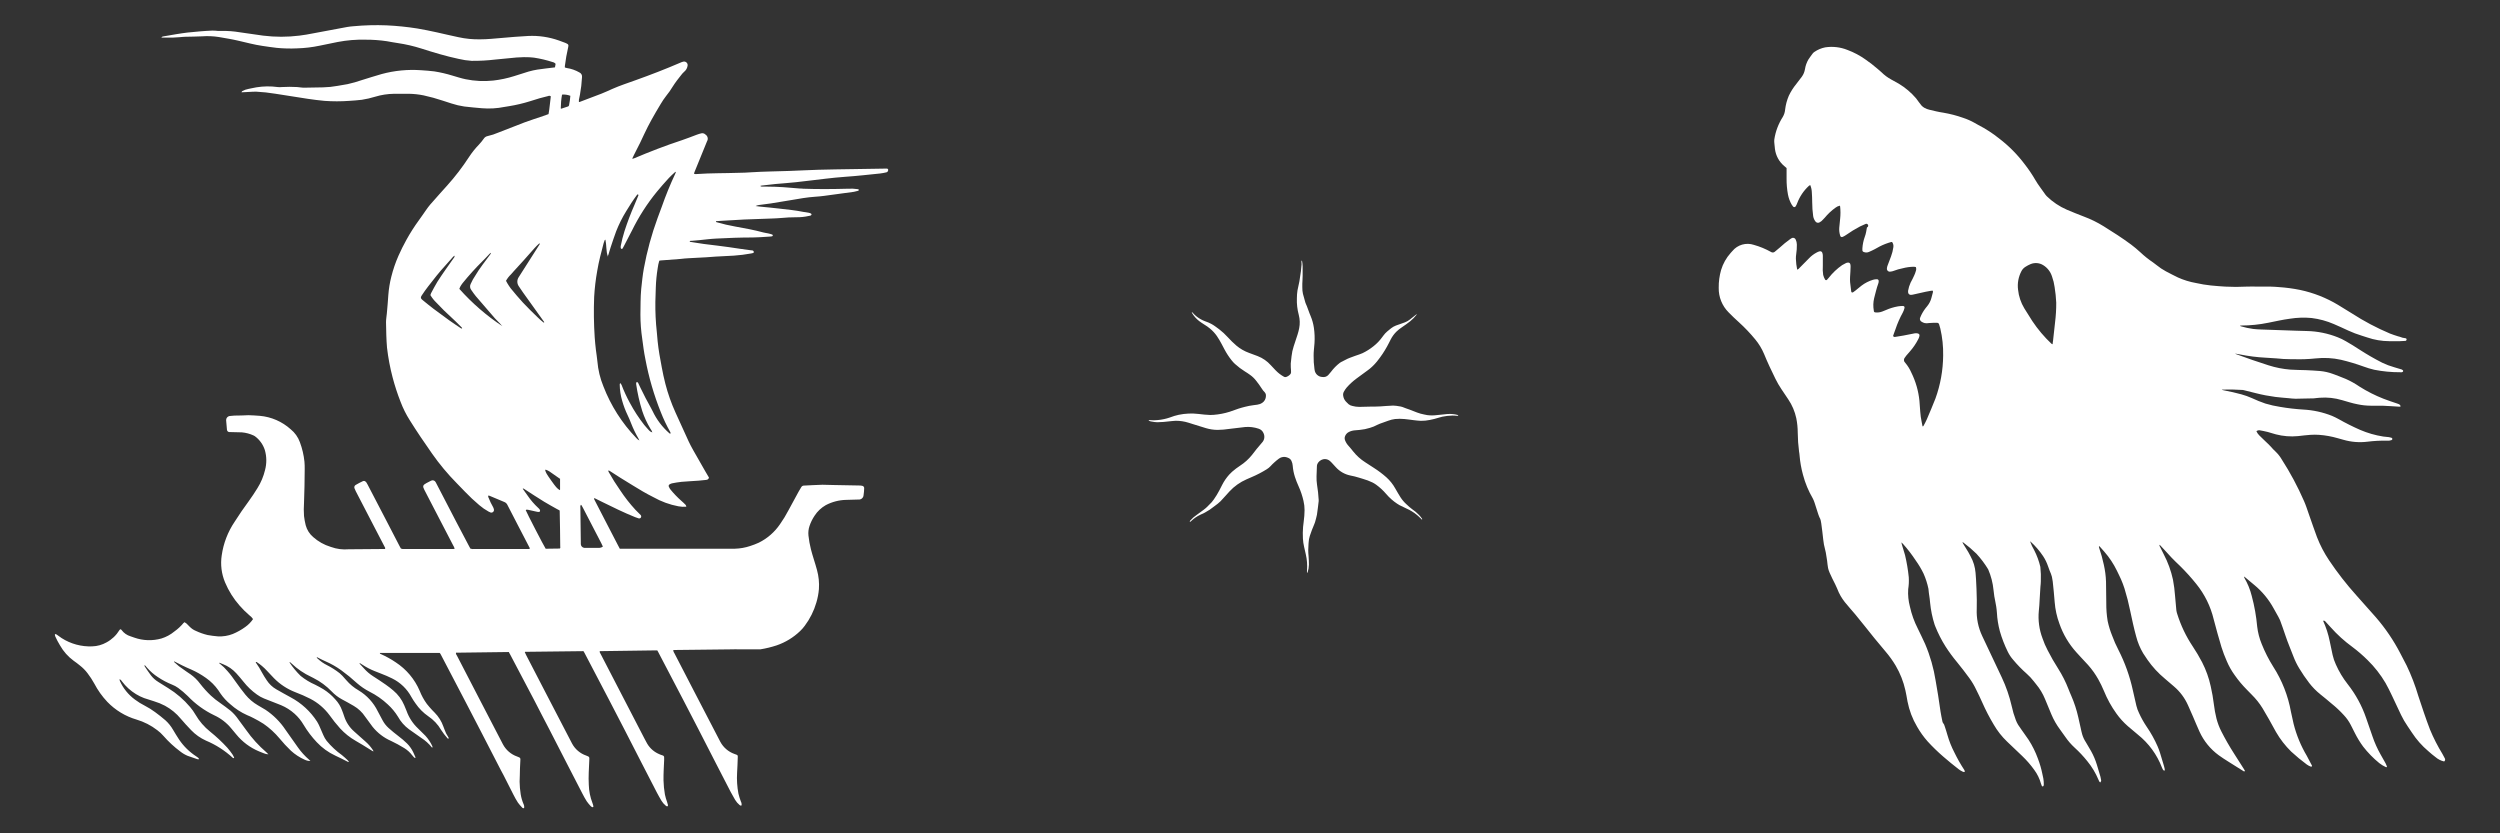 <?xml version="1.0" encoding="UTF-8"?> <svg xmlns="http://www.w3.org/2000/svg" width="240" height="80" viewBox="0 0 240 80" fill="none"><rect x="0" y="0" width="240" height="80" fill="#333333" stroke="none"/> <path d="M53.287 6.41L53.338 6.13C53.264 6.039 53.16 5.978 53.045 5.956C52.465 5.768 51.871 5.627 51.269 5.535C50.827 5.484 50.381 5.473 49.937 5.503C49.711 5.503 49.483 5.528 49.258 5.551C48.691 5.602 48.128 5.66 47.562 5.715C46.803 5.807 46.038 5.849 45.274 5.841C44.85 5.814 44.431 5.751 44.019 5.651C42.805 5.393 41.621 5.033 40.44 4.656C39.705 4.422 38.951 4.248 38.187 4.135C37.84 4.087 37.495 4.019 37.148 3.958C36.474 3.857 35.793 3.808 35.111 3.81C34.211 3.786 33.311 3.86 32.427 4.029C31.851 4.138 31.275 4.264 30.699 4.383C29.981 4.535 29.251 4.623 28.517 4.643C27.867 4.674 27.215 4.658 26.567 4.595C26.107 4.544 25.647 4.473 25.186 4.405C24.411 4.293 23.651 4.084 22.889 3.91C22.264 3.762 21.631 3.665 21.003 3.553C20.471 3.47 19.931 3.448 19.394 3.488C18.86 3.517 18.319 3.514 17.785 3.53C17.608 3.53 17.434 3.556 17.257 3.569C17.08 3.581 16.845 3.601 16.639 3.607C16.317 3.607 15.996 3.607 15.648 3.607H15.487C15.545 3.559 15.574 3.514 15.61 3.507L16.897 3.285C17.264 3.228 17.63 3.166 17.997 3.125C18.364 3.083 18.821 3.041 19.233 3.009C19.645 2.976 19.996 2.951 20.375 2.938C20.561 2.937 20.747 2.948 20.932 2.97C21.039 2.977 21.147 2.977 21.254 2.97C21.843 2.957 22.433 3 23.014 3.099C23.77 3.205 24.527 3.308 25.267 3.421C26.417 3.564 27.58 3.564 28.73 3.421C29.17 3.376 29.608 3.285 30.043 3.205C31.14 3.005 32.234 2.793 33.331 2.59C33.524 2.555 33.721 2.536 33.917 2.52C34.977 2.42 36.042 2.391 37.106 2.433C38.097 2.479 39.084 2.58 40.063 2.735C40.707 2.838 41.319 2.977 41.946 3.108C42.632 3.256 43.317 3.43 44.002 3.569C44.699 3.722 45.411 3.792 46.123 3.775C46.796 3.775 47.465 3.701 48.131 3.646C48.987 3.572 49.843 3.495 50.706 3.453C51.71 3.404 52.713 3.553 53.66 3.89L54.271 4.116C54.329 4.138 54.385 4.165 54.439 4.196C54.577 4.277 54.587 4.331 54.548 4.518C54.409 5.12 54.301 5.729 54.226 6.343C54.226 6.384 54.226 6.426 54.226 6.478C54.284 6.5 54.343 6.517 54.403 6.529C54.833 6.592 55.247 6.736 55.623 6.954C55.707 6.991 55.778 7.055 55.823 7.136C55.868 7.217 55.886 7.31 55.874 7.401C55.845 7.969 55.778 8.535 55.674 9.094C55.642 9.258 55.604 9.416 55.575 9.58C55.57 9.651 55.57 9.722 55.575 9.792C55.623 9.792 55.655 9.792 55.684 9.773C56.37 9.512 57.058 9.258 57.74 8.991C58.094 8.853 58.439 8.689 58.789 8.534C59.517 8.212 60.276 7.968 61.023 7.697C62.461 7.183 63.887 6.632 65.29 6.027C65.383 5.982 65.48 5.947 65.58 5.921C65.637 5.904 65.698 5.903 65.757 5.918C65.815 5.933 65.868 5.962 65.911 6.004C65.954 6.046 65.986 6.098 66.002 6.156C66.018 6.214 66.019 6.275 66.004 6.333C65.968 6.551 65.854 6.747 65.683 6.886C65.574 6.983 65.476 7.091 65.39 7.208C65.248 7.385 65.103 7.562 64.971 7.746C64.839 7.929 64.704 8.113 64.585 8.306C64.394 8.626 64.179 8.931 63.942 9.22C63.753 9.465 63.58 9.722 63.423 9.989C63.124 10.484 62.831 10.983 62.551 11.488C62.304 11.942 62.062 12.399 61.847 12.869C61.592 13.422 61.332 13.973 61.045 14.51C60.923 14.735 60.82 14.97 60.688 15.237C60.738 15.235 60.788 15.227 60.836 15.215C62.358 14.571 63.897 13.973 65.467 13.458C65.946 13.3 66.416 13.107 66.889 12.933C67.034 12.879 67.183 12.833 67.333 12.798C67.404 12.782 67.478 12.785 67.547 12.807C67.617 12.828 67.68 12.867 67.729 12.92C67.833 12.987 67.906 13.092 67.934 13.212C67.961 13.333 67.939 13.459 67.874 13.564L66.683 16.489C66.661 16.544 66.642 16.602 66.626 16.647C66.661 16.727 66.719 16.705 66.764 16.708C66.806 16.711 66.848 16.711 66.889 16.708C68.241 16.611 69.596 16.637 70.947 16.589C71.33 16.589 71.713 16.566 72.093 16.541C73.332 16.46 74.571 16.454 75.81 16.409C76.74 16.377 77.67 16.322 78.6 16.296C79.694 16.264 80.788 16.254 81.885 16.235L84.92 16.187C85.003 16.179 85.086 16.179 85.168 16.187C85.203 16.197 85.232 16.221 85.25 16.253C85.267 16.285 85.271 16.322 85.261 16.357C85.255 16.403 85.235 16.447 85.203 16.481C85.172 16.515 85.13 16.538 85.084 16.547C84.891 16.586 84.698 16.634 84.505 16.653C83.376 16.769 82.252 16.898 81.11 16.975C80.492 17.014 79.877 17.088 79.26 17.155C78.294 17.265 77.355 17.39 76.399 17.493C75.755 17.564 75.079 17.606 74.423 17.667C73.992 17.709 73.56 17.764 73.136 17.812C73.097 17.812 73.062 17.831 72.972 17.854C73.016 17.88 73.064 17.9 73.113 17.915C73.277 17.915 73.435 17.915 73.609 17.915C74.683 17.915 75.755 18.002 76.827 18.101C76.92 18.101 77.013 18.101 77.103 18.117C78.542 18.169 79.977 18.156 81.412 18.117C81.723 18.099 82.035 18.113 82.343 18.159C82.376 18.167 82.408 18.178 82.439 18.192C82.445 18.205 82.447 18.219 82.446 18.233C82.445 18.248 82.441 18.262 82.434 18.274C82.427 18.287 82.417 18.297 82.405 18.305C82.393 18.313 82.379 18.318 82.365 18.32C82.237 18.359 82.107 18.39 81.976 18.414C81.01 18.546 80.07 18.677 79.118 18.803C78.832 18.842 78.545 18.867 78.255 18.887C77.48 18.938 76.717 19.076 75.955 19.208C75.311 19.315 74.648 19.421 73.995 19.53C73.618 19.588 73.239 19.63 72.859 19.681C72.747 19.698 72.638 19.731 72.537 19.781C72.695 19.8 72.859 19.823 73.007 19.839C73.605 19.9 74.201 19.949 74.796 20.023C75.575 20.116 76.357 20.183 77.129 20.344C77.2 20.344 77.271 20.364 77.342 20.373C77.412 20.383 77.548 20.402 77.647 20.425C77.834 20.467 77.93 20.534 77.905 20.602C77.86 20.721 77.737 20.708 77.644 20.731C77.251 20.82 76.847 20.863 76.444 20.856C75.958 20.856 75.478 20.879 74.989 20.927C74.713 20.953 74.433 20.962 74.156 20.975C73.255 21.007 72.357 21.033 71.459 21.072C70.716 21.107 69.972 21.159 69.232 21.2L68.743 21.233C68.72 21.294 68.743 21.32 68.791 21.332C69.386 21.504 69.99 21.644 70.6 21.751C71.491 21.912 72.386 22.073 73.264 22.311C73.422 22.356 73.586 22.372 73.75 22.407C73.914 22.443 74.008 22.475 74.136 22.517C74.152 22.527 74.165 22.541 74.175 22.557C74.184 22.573 74.19 22.591 74.191 22.61C74.191 22.642 74.143 22.677 74.111 22.687C74.051 22.703 73.989 22.71 73.927 22.71L72.962 22.771C72.724 22.771 72.486 22.8 72.251 22.797C71.079 22.797 69.914 22.842 68.749 22.903C68.202 22.928 67.659 23.006 67.115 23.057L66.403 23.118C66.336 23.118 66.259 23.099 66.207 23.173C66.207 23.173 66.226 23.215 66.239 23.215C67.115 23.369 67.996 23.482 68.878 23.582C69.596 23.662 70.31 23.778 71.025 23.881L72.099 24.029C72.199 24.029 72.312 24.029 72.36 24.151C72.408 24.274 72.299 24.296 72.112 24.332C71.563 24.433 71.009 24.503 70.452 24.541C69.863 24.579 69.274 24.602 68.688 24.634C68.399 24.65 68.112 24.682 67.823 24.698L66.12 24.789C65.863 24.789 65.605 24.837 65.348 24.856L63.417 25.004C63.375 25.009 63.333 25.017 63.291 25.027C63.218 25.264 63.167 25.507 63.137 25.754C63.037 26.366 62.977 26.984 62.957 27.604C62.941 28.058 62.928 28.512 62.915 28.966C62.901 29.947 62.948 30.928 63.057 31.904C63.082 32.193 63.105 32.48 63.134 32.769C63.221 33.6 63.366 34.423 63.526 35.244C63.633 35.782 63.732 36.322 63.877 36.853C64.12 37.792 64.443 38.708 64.843 39.592C65.271 40.522 65.686 41.455 66.114 42.382C66.249 42.671 66.4 42.955 66.558 43.234C66.938 43.907 67.327 44.58 67.71 45.252C67.829 45.455 67.951 45.658 68.061 45.848C68.022 46.021 67.903 46.057 67.774 46.073C67.539 46.102 67.305 46.127 67.066 46.144C66.519 46.185 65.972 46.208 65.428 46.256C65.106 46.285 64.817 46.346 64.511 46.401C64.43 46.42 64.353 46.453 64.283 46.498C64.262 46.508 64.243 46.523 64.228 46.541C64.214 46.559 64.203 46.579 64.196 46.602C64.19 46.624 64.188 46.648 64.192 46.671C64.195 46.694 64.203 46.716 64.215 46.736C64.254 46.83 64.306 46.919 64.37 47C64.684 47.384 65.028 47.742 65.399 48.071C65.547 48.2 65.692 48.332 65.827 48.474C65.863 48.509 65.866 48.58 65.885 48.644C65.632 48.667 65.376 48.654 65.126 48.605C64.283 48.446 63.472 48.149 62.725 47.727C62.04 47.386 61.38 46.996 60.733 46.591C60.331 46.34 59.922 46.099 59.52 45.844C59.198 45.642 58.876 45.429 58.555 45.223C58.514 45.197 58.471 45.174 58.426 45.156C58.368 45.233 58.426 45.281 58.445 45.333C58.779 45.929 59.143 46.508 59.536 47.067C59.974 47.731 60.465 48.358 61.004 48.943C61.123 49.072 61.251 49.194 61.377 49.317C61.423 49.358 61.467 49.402 61.509 49.449C61.535 49.481 61.551 49.52 61.554 49.562C61.558 49.603 61.548 49.644 61.528 49.68C61.506 49.716 61.473 49.743 61.434 49.758C61.395 49.773 61.353 49.775 61.312 49.764C61.193 49.729 61.078 49.687 60.962 49.642C59.887 49.211 58.851 48.696 57.811 48.187L57.068 47.817C56.991 47.881 57.048 47.933 57.068 47.981L58.104 49.989L59.33 52.355C59.382 52.454 59.44 52.554 59.501 52.676C59.613 52.676 59.723 52.676 59.822 52.676H64.411H70.548C71.045 52.663 71.538 52.577 72.009 52.419C72.294 52.329 72.574 52.221 72.846 52.097C73.665 51.691 74.366 51.08 74.88 50.324C75.184 49.894 75.458 49.443 75.7 48.976C76.022 48.383 76.344 47.791 76.666 47.199C76.746 47.054 76.836 46.919 76.917 46.774C76.94 46.728 76.976 46.69 77.019 46.662C77.063 46.634 77.113 46.618 77.165 46.617C77.763 46.588 78.362 46.552 78.96 46.536C79.311 46.536 79.665 46.556 80.016 46.562L82.433 46.607C82.54 46.605 82.648 46.613 82.754 46.633C82.786 46.636 82.816 46.645 82.844 46.66C82.871 46.675 82.896 46.695 82.915 46.72C82.934 46.745 82.948 46.773 82.956 46.803C82.964 46.834 82.965 46.866 82.96 46.897C82.954 47.112 82.934 47.327 82.902 47.54C82.898 47.6 82.882 47.658 82.856 47.711C82.829 47.764 82.792 47.811 82.747 47.85C82.701 47.889 82.649 47.918 82.592 47.936C82.535 47.954 82.476 47.961 82.416 47.955L81.239 47.988C80.554 48.001 79.882 48.174 79.276 48.493C78.843 48.739 78.475 49.085 78.204 49.503C77.995 49.812 77.829 50.147 77.712 50.501C77.613 50.795 77.579 51.107 77.612 51.415C77.659 51.856 77.738 52.294 77.847 52.725C78.017 53.397 78.252 54.047 78.429 54.713C78.596 55.312 78.659 55.934 78.616 56.554C78.579 56.99 78.497 57.422 78.371 57.841C78.138 58.648 77.759 59.406 77.255 60.078C77.121 60.26 76.971 60.43 76.807 60.586C76.165 61.201 75.396 61.669 74.555 61.957C74.044 62.125 73.521 62.252 72.991 62.337C72.929 62.343 72.866 62.343 72.804 62.337H70.944C70.719 62.337 70.49 62.321 70.265 62.337L64.901 62.398C64.811 62.398 64.724 62.398 64.621 62.417C64.641 62.533 64.688 62.643 64.756 62.739C65.399 63.968 66.035 65.198 66.664 66.427C67.49 68.019 68.318 69.613 69.148 71.209C69.439 71.752 69.92 72.169 70.5 72.377L70.616 72.419C70.822 72.49 70.832 72.5 70.825 72.699C70.806 73.195 70.796 73.69 70.761 74.186C70.721 74.856 70.764 75.528 70.889 76.188C70.95 76.439 71.026 76.686 71.118 76.928C71.182 77.046 71.208 77.18 71.192 77.314C71.111 77.375 71.05 77.314 70.999 77.282C70.83 77.143 70.687 76.976 70.574 76.789C70.429 76.541 70.284 76.29 70.149 76.033C69.673 75.119 69.203 74.199 68.73 73.282C68.154 72.162 67.585 71.029 67.005 69.919C66.54 69.011 66.07 68.105 65.596 67.2C64.793 65.661 63.99 64.124 63.185 62.588L63.099 62.437C63.028 62.437 62.947 62.437 62.867 62.437L57.782 62.508C57.711 62.508 57.644 62.508 57.576 62.508C57.547 62.627 57.621 62.697 57.66 62.778L59.169 65.693C60.075 67.435 60.977 69.177 61.876 70.919C61.934 71.029 61.998 71.135 62.049 71.241C62.286 71.717 62.673 72.102 63.15 72.335C63.297 72.41 63.452 72.472 63.61 72.519C63.656 72.528 63.696 72.554 63.723 72.592C63.751 72.629 63.763 72.675 63.758 72.722C63.758 72.805 63.758 72.889 63.758 72.969C63.732 73.613 63.687 74.257 63.697 74.92C63.708 75.374 63.753 75.827 63.832 76.274C63.884 76.519 63.954 76.76 64.041 76.995C64.07 77.085 64.096 77.172 64.119 77.262C64.123 77.3 64.123 77.338 64.119 77.375C64.032 77.443 63.971 77.394 63.916 77.349C63.748 77.212 63.605 77.046 63.494 76.86C63.349 76.609 63.201 76.361 63.069 76.104C62.593 75.186 62.12 74.269 61.65 73.352L59.925 69.99C59.458 69.082 58.987 68.174 58.513 67.267L56.115 62.684L56.028 62.53L55.996 62.511H55.967L50.664 62.572H50.448H50.419C50.419 62.572 50.419 62.572 50.381 62.607C50.419 62.691 50.458 62.784 50.503 62.874L52.312 66.366C53.17 68.033 54.036 69.701 54.912 71.37C55.2 71.915 55.684 72.33 56.267 72.532C56.588 72.657 56.588 72.651 56.572 72.982C56.543 73.767 56.476 74.549 56.524 75.338C56.54 75.937 56.659 76.529 56.875 77.089C56.915 77.193 56.947 77.3 56.968 77.41C56.968 77.462 56.91 77.51 56.865 77.488C56.807 77.466 56.755 77.433 56.711 77.391C56.569 77.242 56.439 77.083 56.321 76.915C56.17 76.68 56.038 76.432 55.909 76.184C55.433 75.27 54.963 74.35 54.49 73.433C53.904 72.294 53.32 71.156 52.736 70.018C52.263 69.098 51.771 68.184 51.311 67.267L48.978 62.836C48.936 62.755 48.888 62.675 48.842 62.594L43.777 62.659C43.742 62.784 43.825 62.861 43.87 62.948C44.568 64.306 45.27 65.663 45.978 67.019C46.74 68.493 47.506 69.968 48.276 71.444C48.567 71.999 49.058 72.423 49.65 72.628C49.972 72.754 49.972 72.747 49.95 73.085C49.93 73.314 49.927 73.539 49.917 73.767C49.917 74.189 49.892 74.614 49.882 75.035C49.889 75.439 49.923 75.841 49.985 76.239C50.037 76.565 50.129 76.884 50.258 77.188C50.32 77.307 50.339 77.443 50.313 77.575C50.28 77.589 50.243 77.591 50.208 77.582C50.174 77.572 50.144 77.55 50.123 77.52C49.977 77.374 49.843 77.217 49.721 77.05C49.565 76.807 49.422 76.555 49.293 76.297C48.971 75.682 48.669 75.061 48.356 74.447C48.263 74.26 48.16 74.083 48.064 73.9L46.191 70.266L44.749 67.489C43.944 65.944 43.137 64.399 42.326 62.852C42.297 62.797 42.265 62.746 42.242 62.71C42.23 62.699 42.215 62.689 42.2 62.681C42.19 62.678 42.179 62.678 42.168 62.681H36.588H36.466C36.466 62.775 36.533 62.775 36.582 62.8C37.073 63.018 37.544 63.28 37.988 63.582C39.008 64.247 39.809 65.199 40.289 66.318C40.462 66.761 40.691 67.181 40.971 67.566C41.129 67.769 41.293 67.959 41.473 68.152C41.553 68.245 41.647 68.329 41.734 68.419C42.106 68.795 42.389 69.249 42.564 69.748C42.638 69.96 42.728 70.17 42.821 70.392C42.867 70.495 42.937 70.585 42.992 70.685C43.047 70.784 43.06 70.807 43.089 70.865C43.034 70.929 42.986 70.919 42.95 70.865C42.729 70.618 42.528 70.355 42.348 70.076C42.042 69.547 41.618 69.096 41.109 68.757C40.632 68.426 40.22 68.011 39.893 67.531C39.747 67.331 39.613 67.122 39.491 66.907C39.076 66.136 38.43 65.514 37.644 65.13C37.302 64.96 36.952 64.808 36.594 64.673C36.385 64.59 36.173 64.509 35.951 64.419C35.547 64.258 35.161 64.056 34.799 63.817C34.715 63.759 34.628 63.708 34.541 63.653C34.496 63.714 34.541 63.737 34.567 63.763C34.693 63.901 34.821 64.033 34.944 64.171C35.197 64.459 35.489 64.709 35.812 64.915C36.224 65.175 36.627 65.446 37.026 65.722C37.28 65.899 37.525 66.089 37.759 66.289C38.213 66.669 38.57 67.151 38.802 67.695C38.879 67.875 38.96 68.055 39.027 68.239C39.256 68.884 39.635 69.466 40.134 69.935C40.373 70.163 40.604 70.398 40.839 70.633C41.111 70.931 41.336 71.268 41.505 71.634C41.517 71.674 41.524 71.715 41.525 71.756C41.492 71.756 41.467 71.756 41.46 71.756C41.17 71.392 40.821 71.079 40.427 70.829C40.035 70.559 39.652 70.279 39.262 70.009C38.827 69.689 38.467 69.278 38.207 68.805C37.941 68.373 37.616 67.98 37.241 67.637C36.714 67.14 36.116 66.723 35.468 66.398C35.037 66.175 34.634 65.9 34.268 65.581C33.789 65.14 33.285 64.727 32.758 64.345C32.298 64.012 31.802 63.73 31.282 63.502C31.053 63.408 30.834 63.289 30.612 63.18C30.548 63.151 30.49 63.119 30.422 63.084C30.393 63.167 30.451 63.187 30.483 63.215C30.755 63.475 31.064 63.692 31.401 63.859C31.824 64.075 32.226 64.332 32.601 64.625C32.697 64.703 32.788 64.788 32.871 64.879C32.997 65.014 33.122 65.153 33.241 65.294C33.578 65.688 33.98 66.021 34.429 66.279C35.221 66.756 35.86 67.453 36.266 68.284C36.411 68.567 36.566 68.85 36.717 69.13C36.866 69.415 37.064 69.671 37.302 69.886C37.605 70.154 37.914 70.414 38.236 70.656C38.534 70.878 38.817 71.12 39.082 71.38C39.322 71.622 39.52 71.903 39.668 72.21C39.748 72.377 39.819 72.532 39.906 72.744C39.845 72.744 39.796 72.744 39.777 72.744C39.703 72.673 39.635 72.596 39.574 72.512C39.362 72.233 39.099 71.995 38.799 71.811C38.394 71.563 37.976 71.336 37.547 71.132C36.852 70.829 36.242 70.362 35.767 69.771C35.523 69.449 35.285 69.127 35.056 68.805C34.777 68.381 34.403 68.026 33.965 67.769C33.582 67.55 33.196 67.325 32.807 67.125C32.448 66.928 32.123 66.676 31.841 66.379C31.337 65.854 30.747 65.419 30.097 65.092L29.875 64.979C29.18 64.657 28.543 64.222 27.989 63.692C27.938 63.644 27.88 63.598 27.822 63.55C27.822 63.576 27.796 63.598 27.799 63.605C28.109 64.071 28.467 64.502 28.868 64.892C29.29 65.233 29.755 65.515 30.252 65.732C30.528 65.87 30.802 66.018 31.066 66.179C31.486 66.445 31.866 66.77 32.192 67.145C32.476 67.447 32.695 67.804 32.836 68.194C32.907 68.387 32.987 68.577 33.045 68.776C33.229 69.34 33.563 69.842 34.01 70.231C34.364 70.553 34.728 70.874 35.092 71.196C35.349 71.42 35.576 71.676 35.767 71.959C35.8 72.007 35.825 72.059 35.864 72.126C35.761 72.126 35.716 72.068 35.658 72.036C35.595 72.002 35.533 71.965 35.475 71.924C35.04 71.644 34.596 71.383 34.149 71.122C33.591 70.804 33.087 70.401 32.652 69.928C32.286 69.519 31.942 69.089 31.623 68.641C31.139 67.992 30.515 67.461 29.798 67.087C29.321 66.845 28.831 66.63 28.331 66.443C27.568 66.146 26.877 65.691 26.303 65.108C26.068 64.873 25.843 64.631 25.621 64.387C25.328 64.066 24.995 63.785 24.63 63.55C24.611 63.547 24.591 63.547 24.572 63.55C24.53 63.595 24.572 63.627 24.594 63.656C24.799 63.942 24.983 64.242 25.145 64.554C25.286 64.815 25.447 65.069 25.614 65.317C25.842 65.665 26.147 65.954 26.506 66.163C26.969 66.433 27.442 66.688 27.912 66.948C28.938 67.497 29.807 68.298 30.438 69.275C30.535 69.434 30.62 69.6 30.692 69.771C30.812 70.031 30.921 70.298 31.037 70.566C31.12 70.764 31.229 70.951 31.359 71.122C31.786 71.64 32.279 72.1 32.826 72.49C33.032 72.648 33.212 72.831 33.402 73.005C33.436 73.041 33.465 73.081 33.489 73.124C33.444 73.179 33.409 73.15 33.373 73.124C32.977 72.924 32.581 72.718 32.179 72.535C31.511 72.223 30.909 71.786 30.406 71.248C29.931 70.744 29.511 70.191 29.154 69.597C28.921 69.194 28.626 68.83 28.279 68.519C27.894 68.173 27.453 67.894 26.976 67.695L25.338 67.051C25.098 66.952 24.871 66.825 24.662 66.672C24.176 66.327 23.743 65.914 23.375 65.446C23.156 65.169 22.924 64.905 22.692 64.644C22.338 64.253 21.898 63.95 21.405 63.759L21.058 63.618C21.032 63.692 21.093 63.711 21.125 63.734C21.387 63.936 21.625 64.167 21.836 64.422C22.126 64.744 22.393 65.114 22.647 65.478C22.937 65.893 23.243 66.295 23.561 66.691C23.896 67.099 24.301 67.444 24.758 67.708C25 67.85 25.244 67.985 25.479 68.133C26.244 68.642 26.901 69.298 27.41 70.064C27.806 70.633 28.211 71.193 28.607 71.759C28.912 72.191 29.269 72.583 29.669 72.928L29.798 73.056C29.605 73.057 29.414 73.013 29.241 72.928C28.759 72.713 28.314 72.422 27.925 72.065C27.537 71.694 27.172 71.299 26.831 70.884C26.387 70.352 25.873 69.882 25.302 69.487C24.99 69.288 24.668 69.104 24.337 68.937C24.136 68.831 23.93 68.735 23.719 68.651C23.131 68.389 22.588 68.036 22.11 67.605C21.75 67.309 21.434 66.965 21.17 66.582C21.103 66.479 21.029 66.379 20.955 66.26C20.632 65.803 20.234 65.406 19.777 65.085C19.332 64.766 18.855 64.494 18.355 64.274C18.068 64.155 17.788 64.023 17.508 63.888C17.228 63.753 16.993 63.627 16.729 63.492C16.681 63.541 16.729 63.576 16.771 63.602C17.031 63.854 17.316 64.079 17.621 64.274C17.843 64.422 18.062 64.596 18.284 64.731C18.639 64.981 18.952 65.286 19.21 65.635C19.527 66.044 19.874 66.429 20.25 66.784C20.522 67.037 20.814 67.268 21.122 67.476C21.47 67.718 21.808 67.975 22.142 68.236C22.424 68.479 22.673 68.758 22.882 69.066C23.135 69.403 23.387 69.744 23.635 70.089C24.189 70.875 24.837 71.59 25.566 72.216C25.627 72.268 25.679 72.329 25.769 72.416C25.614 72.409 25.461 72.374 25.318 72.313C25.164 72.255 24.997 72.194 24.858 72.129C24.005 71.773 23.254 71.21 22.673 70.492L22.216 69.944C21.766 69.392 21.195 68.952 20.546 68.657C19.604 68.203 18.751 67.583 18.029 66.826C17.742 66.544 17.434 66.283 17.109 66.044C16.927 65.911 16.728 65.803 16.517 65.722C16.038 65.53 15.58 65.287 15.152 64.998C14.778 64.757 14.439 64.464 14.145 64.129L13.901 63.849C13.836 63.911 13.901 63.956 13.901 63.988C14.091 64.268 14.277 64.554 14.483 64.825C14.679 65.082 14.921 65.3 15.197 65.468L16.144 66.06C16.937 66.548 17.648 67.16 18.248 67.872C18.443 68.1 18.617 68.346 18.766 68.606C19.129 69.233 19.606 69.786 20.173 70.237C20.761 70.71 21.313 71.226 21.824 71.782C22.001 71.987 22.167 72.201 22.319 72.426C22.383 72.528 22.438 72.635 22.483 72.747C22.416 72.815 22.374 72.77 22.342 72.747C21.586 72.051 20.715 71.493 19.767 71.097C19.239 70.857 18.76 70.52 18.358 70.102C18.012 69.746 17.679 69.379 17.357 69.002C16.935 68.49 16.418 68.065 15.835 67.75C15.496 67.572 15.142 67.428 14.776 67.319C14.454 67.225 14.132 67.119 13.833 67.016C13.563 66.914 13.303 66.787 13.057 66.636C12.534 66.318 12.076 65.903 11.709 65.413C11.651 65.339 11.609 65.24 11.468 65.207C11.478 65.262 11.491 65.316 11.506 65.368C11.825 66.08 12.323 66.696 12.951 67.158C13.254 67.386 13.578 67.586 13.917 67.756C14.254 67.931 14.577 68.132 14.882 68.358C15.226 68.603 15.555 68.873 15.877 69.146C16.169 69.41 16.418 69.718 16.613 70.06C16.81 70.382 16.993 70.704 17.199 71.006C17.634 71.647 18.193 72.194 18.844 72.615C18.913 72.66 18.979 72.708 19.043 72.76C19.073 72.798 19.098 72.839 19.117 72.882C19.061 72.892 19.003 72.892 18.947 72.882C18.625 72.776 18.322 72.667 18.017 72.561C17.759 72.453 17.517 72.31 17.299 72.136C16.712 71.697 16.172 71.198 15.69 70.646C15.514 70.442 15.317 70.259 15.101 70.099C14.503 69.637 13.824 69.29 13.099 69.076C12.034 68.763 11.069 68.177 10.3 67.376C9.804 66.85 9.383 66.257 9.048 65.616C8.859 65.272 8.643 64.943 8.404 64.631C8.193 64.351 7.945 64.1 7.667 63.885C7.471 63.734 7.275 63.563 7.072 63.434C6.537 63.042 6.092 62.541 5.765 61.964C5.598 61.69 5.444 61.401 5.315 61.117C5.287 61.051 5.271 60.98 5.267 60.908C5.267 60.908 5.312 60.863 5.334 60.866C5.373 60.876 5.409 60.894 5.44 60.918C5.601 61.03 5.762 61.156 5.92 61.259C6.797 61.819 7.825 62.096 8.864 62.051C9.341 62.035 9.807 61.905 10.222 61.671C10.734 61.396 11.163 60.989 11.465 60.493C11.526 60.387 11.609 60.38 11.68 60.493C11.893 60.776 12.19 60.984 12.53 61.085L12.909 61.217C13.744 61.509 14.649 61.536 15.5 61.294C15.955 61.153 16.379 60.923 16.745 60.618C17.067 60.39 17.357 60.121 17.608 59.817C17.639 59.784 17.675 59.755 17.714 59.73C17.776 59.764 17.835 59.803 17.891 59.846C18.007 59.949 18.116 60.059 18.213 60.168C18.387 60.346 18.596 60.485 18.828 60.577C19.182 60.743 19.553 60.873 19.934 60.963C20.256 61.011 20.578 61.075 20.919 61.092C21.405 61.118 21.892 61.04 22.345 60.863C22.774 60.685 23.18 60.457 23.555 60.184C23.844 59.98 24.094 59.724 24.292 59.431C24.199 59.292 24.083 59.172 23.948 59.074C23.609 58.786 23.293 58.472 23.001 58.137C22.418 57.477 21.948 56.726 21.608 55.914C21.262 55.091 21.15 54.189 21.286 53.307C21.45 52.154 21.874 51.054 22.525 50.089C22.954 49.413 23.41 48.748 23.893 48.094C24.182 47.691 24.459 47.283 24.717 46.858C25.052 46.323 25.298 45.737 25.444 45.123C25.612 44.494 25.606 43.831 25.425 43.206C25.253 42.669 24.915 42.201 24.459 41.87C24.426 41.845 24.389 41.824 24.35 41.809C23.994 41.643 23.611 41.541 23.22 41.506L22.197 41.481C22.136 41.486 22.075 41.486 22.013 41.481C21.956 41.476 21.901 41.452 21.86 41.411C21.819 41.37 21.793 41.316 21.788 41.259C21.756 40.937 21.727 40.644 21.708 40.335C21.706 40.242 21.737 40.151 21.796 40.078C21.855 40.006 21.938 39.957 22.029 39.939C22.183 39.916 22.338 39.902 22.493 39.897C22.947 39.897 23.404 39.878 23.857 39.859C24.221 39.859 24.578 39.901 24.939 39.92C26.04 40.016 27.08 40.468 27.902 41.207C28.308 41.534 28.615 41.966 28.791 42.456C29.015 43.057 29.162 43.684 29.228 44.322C29.249 44.569 29.256 44.818 29.251 45.066C29.251 46.128 29.222 47.193 29.186 48.255C29.155 48.683 29.155 49.113 29.186 49.542C29.221 49.839 29.275 50.134 29.347 50.424C29.466 50.867 29.718 51.263 30.068 51.56C30.548 51.987 31.114 52.306 31.729 52.493L31.787 52.512C32.323 52.706 32.895 52.78 33.463 52.731L36.656 52.705H36.955C37.019 52.612 36.955 52.557 36.926 52.496L35.796 50.324L34.158 47.164C34.111 47.072 34.069 46.977 34.033 46.881C34.009 46.823 34.006 46.759 34.026 46.7C34.045 46.641 34.085 46.59 34.139 46.559C34.369 46.422 34.607 46.297 34.85 46.185C34.979 46.127 35.092 46.214 35.172 46.314C35.22 46.381 35.261 46.452 35.294 46.527L37.135 50.066L38.374 52.458L38.487 52.66C38.596 52.707 38.717 52.723 38.834 52.705H42.339H43.423C43.494 52.705 43.562 52.705 43.645 52.686C43.62 52.571 43.573 52.462 43.507 52.364L41.296 48.103C41.103 47.737 40.913 47.37 40.727 47.003C40.559 46.681 40.594 46.562 40.923 46.385L41.364 46.157C41.401 46.133 41.443 46.118 41.486 46.111C41.529 46.104 41.574 46.107 41.616 46.118C41.659 46.129 41.699 46.149 41.733 46.176C41.768 46.203 41.796 46.237 41.817 46.276C41.85 46.327 41.875 46.385 41.904 46.44L43.758 50.015L45.045 52.461L45.158 52.667C45.279 52.709 45.41 52.722 45.538 52.705H49.351H50.529H50.828C50.892 52.615 50.828 52.557 50.796 52.499C50.439 51.801 50.075 51.106 49.711 50.408C49.389 49.764 49.042 49.12 48.714 48.477C48.654 48.345 48.546 48.242 48.411 48.19C47.935 47.997 47.446 47.791 46.986 47.592C46.948 47.583 46.911 47.577 46.873 47.572C46.873 47.624 46.85 47.675 46.873 47.714C46.947 47.894 47.021 48.075 47.108 48.252C47.195 48.428 47.269 48.541 47.34 48.689C47.378 48.762 47.405 48.84 47.42 48.921C47.426 48.963 47.421 49.006 47.407 49.045C47.392 49.085 47.367 49.12 47.335 49.148C47.303 49.176 47.265 49.195 47.223 49.205C47.182 49.214 47.139 49.212 47.098 49.201C47.029 49.179 46.963 49.149 46.902 49.111C46.584 48.936 46.286 48.729 46.011 48.493C45.531 48.089 45.073 47.659 44.64 47.206C44.382 46.926 44.112 46.655 43.842 46.382C42.978 45.506 42.189 44.56 41.483 43.553C40.743 42.498 40.015 41.429 39.333 40.335C38.979 39.777 38.683 39.184 38.451 38.565C38.153 37.805 37.9 37.028 37.692 36.238C37.445 35.3 37.266 34.345 37.154 33.381C37.084 32.57 37.074 31.752 37.058 30.935C37.058 30.649 37.113 30.362 37.138 30.073C37.19 29.487 37.245 28.901 37.28 28.312C37.325 27.726 37.419 27.145 37.563 26.575C37.735 25.884 37.965 25.209 38.252 24.557C38.48 24.035 38.738 23.53 39.011 23.032C39.37 22.38 39.77 21.752 40.208 21.152C40.447 20.83 40.669 20.489 40.904 20.161C41.029 19.984 41.154 19.807 41.296 19.643C41.618 19.276 41.94 18.916 42.261 18.552C42.483 18.307 42.699 18.056 42.924 17.815C43.698 16.954 44.403 16.034 45.032 15.064C45.309 14.641 45.626 14.245 45.978 13.883C46.148 13.702 46.305 13.509 46.448 13.306C46.487 13.245 46.538 13.193 46.598 13.152C46.657 13.111 46.725 13.083 46.796 13.068C47.169 12.984 47.533 12.865 47.883 12.711C48.707 12.389 49.531 12.068 50.365 11.746C50.953 11.527 51.555 11.34 52.154 11.134C52.318 11.08 52.476 11.018 52.659 10.954C52.769 10.381 52.797 9.805 52.878 9.252C52.844 9.222 52.802 9.203 52.757 9.197C52.713 9.191 52.667 9.199 52.627 9.22C52.357 9.284 52.083 9.351 51.816 9.429C51.549 9.506 51.172 9.619 50.87 9.722C50.219 9.925 49.554 10.082 48.881 10.191C48.73 10.214 48.575 10.233 48.424 10.265C47.714 10.408 46.987 10.451 46.265 10.391C45.698 10.349 45.132 10.285 44.569 10.224C44.149 10.163 43.736 10.065 43.333 9.931L42.509 9.664C41.902 9.46 41.285 9.291 40.659 9.155C40.213 9.065 39.759 9.014 39.304 9.004C38.809 9.004 38.313 9.004 37.817 9.004C37.208 9.013 36.602 9.107 36.018 9.284C35.597 9.414 35.167 9.513 34.731 9.58C34.329 9.625 33.93 9.66 33.528 9.683C32.734 9.741 31.937 9.741 31.143 9.683C30.619 9.631 30.094 9.57 29.573 9.49C28.533 9.335 27.491 9.168 26.451 9.001C25.83 8.898 25.204 8.83 24.575 8.798C24.34 8.798 24.102 8.817 23.864 8.827L23.182 8.862C23.214 8.808 23.227 8.763 23.252 8.75C23.441 8.644 23.647 8.571 23.861 8.534C24.115 8.495 24.363 8.418 24.617 8.383C25.291 8.273 25.977 8.264 26.654 8.357C26.788 8.373 26.922 8.373 27.056 8.357C27.551 8.328 28.048 8.328 28.543 8.357C28.605 8.361 28.668 8.369 28.73 8.38C28.942 8.412 29.158 8.424 29.373 8.415C29.92 8.4 30.467 8.39 31.014 8.386C31.48 8.376 31.944 8.329 32.401 8.244L33.367 8.077C33.831 7.975 34.289 7.845 34.738 7.688C35.381 7.498 35.993 7.285 36.627 7.112C37.866 6.774 39.153 6.649 40.434 6.742C40.858 6.771 41.28 6.8 41.698 6.854C42.28 6.947 42.854 7.08 43.417 7.253C43.845 7.376 44.266 7.517 44.704 7.607C45.576 7.786 46.471 7.828 47.356 7.733C48.034 7.656 48.703 7.513 49.354 7.308C49.818 7.163 50.278 7.006 50.741 6.87C51.019 6.791 51.302 6.727 51.587 6.681C52.138 6.6 52.691 6.539 53.274 6.468L53.287 6.41ZM58.381 24.621C58.361 24.621 58.345 24.621 58.345 24.596C58.172 24.084 58.236 23.54 58.12 23.006C58.088 23.032 58.053 23.041 58.046 23.064C58.009 23.149 57.978 23.238 57.953 23.328C57.718 24.216 57.483 25.104 57.332 26.011C57.184 26.835 57.087 27.667 57.039 28.502C56.988 29.802 57.006 31.104 57.093 32.403C57.119 32.805 57.164 33.207 57.209 33.606C57.255 34.005 57.319 34.321 57.348 34.681C57.416 35.509 57.611 36.322 57.927 37.091C58.639 38.938 59.712 40.624 61.084 42.05C61.167 42.149 61.269 42.23 61.383 42.288C61.358 42.227 61.329 42.166 61.296 42.108C61.026 41.644 60.791 41.16 60.595 40.66C60.489 40.39 60.382 40.119 60.254 39.862C60.039 39.416 59.864 38.952 59.729 38.475C59.579 37.969 59.5 37.445 59.494 36.917C59.494 36.869 59.494 36.811 59.578 36.792C59.614 36.846 59.646 36.903 59.674 36.962C59.9 37.55 60.164 38.122 60.466 38.675C60.865 39.421 61.328 40.132 61.85 40.798C61.998 40.985 62.172 41.159 62.323 41.333C62.405 41.42 62.51 41.482 62.625 41.513C62.586 41.386 62.524 41.267 62.442 41.162C62.116 40.623 61.851 40.048 61.654 39.45C61.389 38.602 61.194 37.735 61.068 36.856C61.066 36.847 61.066 36.837 61.068 36.827C61.068 36.763 61.106 36.663 61.142 36.673C61.19 36.684 61.231 36.712 61.258 36.753C61.338 36.908 61.409 37.075 61.483 37.226C61.805 37.902 62.149 38.556 62.513 39.202C62.56 39.282 62.603 39.365 62.642 39.45C63.025 40.266 63.572 40.993 64.251 41.587C64.258 41.598 64.269 41.607 64.281 41.614C64.293 41.62 64.306 41.623 64.32 41.623C64.333 41.623 64.347 41.62 64.359 41.614C64.371 41.607 64.381 41.598 64.389 41.587C64.375 41.541 64.356 41.497 64.334 41.455C63.994 40.852 63.696 40.226 63.443 39.582C62.781 37.934 62.283 36.224 61.956 34.478C61.824 33.834 61.74 33.191 61.654 32.522C61.539 31.755 61.481 30.98 61.48 30.204C61.496 29.381 61.48 28.554 61.557 27.73C61.628 27.086 61.692 26.414 61.811 25.764C62.111 24.12 62.552 22.505 63.127 20.936C63.266 20.57 63.407 20.203 63.536 19.833C63.91 18.761 64.34 17.709 64.823 16.682C64.851 16.619 64.874 16.555 64.894 16.489C64.836 16.515 64.804 16.518 64.788 16.537C64.592 16.721 64.386 16.895 64.206 17.094C63.81 17.532 63.414 17.966 63.044 18.426C62.111 19.571 61.312 20.82 60.662 22.146C60.637 22.204 60.605 22.256 60.575 22.311L59.932 23.553C59.88 23.656 59.829 23.759 59.771 23.852C59.76 23.868 59.745 23.881 59.727 23.889C59.71 23.896 59.69 23.899 59.671 23.897C59.652 23.891 59.635 23.88 59.622 23.865C59.608 23.851 59.599 23.833 59.594 23.814C59.58 23.743 59.58 23.671 59.594 23.601C59.686 23.125 59.805 22.654 59.951 22.192C60.23 21.328 60.552 20.48 60.917 19.649C61.039 19.366 61.158 19.08 61.274 18.79C61.296 18.732 61.306 18.668 61.2 18.658C61.177 18.684 61.148 18.713 61.123 18.748C60.759 19.234 60.434 19.749 60.118 20.27C59.739 20.884 59.416 21.53 59.153 22.201C58.96 22.713 58.793 23.234 58.619 23.752C58.545 23.965 58.49 24.187 58.423 24.396C58.423 24.454 58.378 24.509 58.355 24.567L58.381 24.621ZM52.382 52.679L53.731 52.66C53.731 52.66 53.763 52.635 53.782 52.615C53.801 52.596 53.782 52.499 53.782 52.435C53.782 51.312 53.747 50.182 53.731 49.059C53.732 49.05 53.732 49.04 53.731 49.03L53.699 48.988L53.47 48.869C53.058 48.634 52.64 48.412 52.237 48.165C51.594 47.766 50.95 47.35 50.332 46.945C50.294 46.922 50.252 46.871 50.181 46.919L50.641 47.563C50.936 48 51.28 48.4 51.668 48.757C51.724 48.803 51.772 48.857 51.813 48.918C51.827 48.935 51.837 48.955 51.843 48.977C51.849 48.998 51.849 49.021 51.845 49.043C51.841 49.065 51.833 49.086 51.82 49.104C51.807 49.123 51.79 49.138 51.771 49.149C51.694 49.149 51.6 49.149 51.51 49.12L50.696 48.94C50.616 48.94 50.535 48.892 50.471 48.976C50.542 49.188 52.225 52.445 52.382 52.673V52.679ZM48.595 26.99C48.636 27.067 48.665 27.134 48.704 27.192C48.803 27.36 48.91 27.522 49.026 27.678C49.409 28.139 49.785 28.602 50.194 29.04C50.654 29.532 51.137 30.005 51.616 30.465C51.777 30.623 51.938 30.771 52.128 30.919C52.157 30.945 52.199 30.999 52.25 30.938L52.221 30.884L50.2 28.064C50.062 27.871 49.93 27.672 49.801 27.476C49.712 27.347 49.664 27.195 49.664 27.038C49.664 26.881 49.712 26.729 49.801 26.6C50.165 26.011 50.542 25.432 50.915 24.85C51.208 24.386 51.504 23.926 51.797 23.466C51.813 23.44 51.855 23.398 51.774 23.363C51.626 23.508 51.452 23.653 51.32 23.814C50.96 24.212 50.609 24.618 50.252 25.017C49.895 25.416 49.608 25.725 49.286 26.076C49.217 26.166 49.141 26.252 49.061 26.333C48.862 26.519 48.695 26.737 48.566 26.977L48.595 26.99ZM55.764 48.474C55.681 48.567 55.716 48.676 55.716 48.773C55.729 49.878 55.743 50.981 55.758 52.084C55.755 52.136 55.755 52.187 55.758 52.239C55.762 52.326 55.796 52.409 55.855 52.474C55.914 52.539 55.993 52.581 56.08 52.593H56.173C56.608 52.593 57.039 52.593 57.46 52.593C57.609 52.606 57.758 52.562 57.876 52.47C57.821 52.358 57.776 52.258 57.724 52.149L55.958 48.741C55.916 48.658 55.87 48.577 55.819 48.499C55.819 48.48 55.774 48.47 55.742 48.451L55.764 48.474ZM48.244 31.331C48.147 31.225 48.051 31.122 47.951 31.009C47.851 30.896 47.655 30.719 47.517 30.565C46.899 29.857 46.284 29.149 45.676 28.431C45.515 28.245 45.383 28.032 45.238 27.833C45.178 27.755 45.14 27.661 45.129 27.563C45.119 27.465 45.135 27.366 45.177 27.276C45.242 27.124 45.315 26.976 45.396 26.832C45.57 26.539 45.75 26.25 45.937 25.966C46.069 25.767 46.207 25.574 46.348 25.384C46.587 25.062 46.828 24.74 47.069 24.419C47.095 24.38 47.147 24.345 47.098 24.267L46.912 24.457C46.712 24.663 46.519 24.882 46.31 25.081C45.635 25.749 44.998 26.454 44.401 27.192C44.318 27.299 44.244 27.412 44.179 27.53C44.147 27.595 44.119 27.661 44.096 27.73C45.318 29.101 46.712 30.309 48.244 31.324V31.331ZM41.319 28.322C41.336 28.259 41.359 28.198 41.386 28.139C41.583 27.778 41.769 27.408 41.985 27.057C42.236 26.655 42.509 26.266 42.78 25.873C43.05 25.48 43.282 25.168 43.529 24.811C43.566 24.776 43.596 24.733 43.615 24.686C43.635 24.639 43.644 24.588 43.642 24.538C43.595 24.567 43.551 24.6 43.51 24.637C43.262 24.914 43.021 25.197 42.77 25.471C42.175 26.114 41.634 26.809 41.097 27.505C40.884 27.781 40.681 28.068 40.488 28.361C40.36 28.554 40.376 28.647 40.55 28.789C40.9 29.078 41.251 29.365 41.615 29.641C42.117 30.021 42.624 30.394 43.137 30.761C43.497 31.019 43.87 31.26 44.237 31.508C44.279 31.534 44.324 31.563 44.369 31.508C44.359 31.481 44.343 31.456 44.324 31.434C44.128 31.238 43.932 31.038 43.729 30.845C43.362 30.497 42.989 30.156 42.625 29.805C42.374 29.561 42.139 29.297 41.891 29.052C41.669 28.839 41.477 28.596 41.319 28.332V28.322ZM53.743 45.954C53.38 45.696 53.061 45.468 52.736 45.252C52.635 45.19 52.527 45.138 52.414 45.098C52.392 45.098 52.36 45.098 52.328 45.098C52.398 45.384 52.447 45.465 52.92 46.137C53.361 46.758 53.473 46.884 53.727 47.051C53.727 47.051 53.766 47.022 53.766 47.009C53.766 46.649 53.766 46.292 53.766 45.944L53.743 45.954ZM54.754 9.197C54.5 9.098 54.227 9.059 53.956 9.081C53.877 9.521 53.837 9.967 53.834 10.413C53.847 10.423 53.861 10.43 53.876 10.436C54.097 10.365 54.323 10.298 54.542 10.217C54.564 10.206 54.584 10.189 54.599 10.169C54.614 10.149 54.624 10.126 54.629 10.101C54.69 9.803 54.732 9.501 54.754 9.197" fill="white"></path> <path d="M136.511 49.896C136.462 49.847 136.423 49.801 136.378 49.758C136.301 49.684 136.224 49.611 136.144 49.538C136.102 49.499 136.056 49.468 136.013 49.427C135.712 49.179 135.377 48.974 135.019 48.818C134.799 48.716 134.578 48.607 134.357 48.497C134.276 48.453 134.198 48.405 134.122 48.353C133.73 48.092 133.375 47.777 133.07 47.418C132.787 47.087 132.467 46.791 132.116 46.535C132 46.452 131.878 46.378 131.751 46.314C131.46 46.175 131.158 46.061 130.848 45.973C130.716 45.931 130.583 45.895 130.451 45.852C130.183 45.768 129.91 45.701 129.633 45.648C129.093 45.537 128.603 45.256 128.235 44.845C128.1 44.698 127.965 44.55 127.828 44.403C127.783 44.355 127.732 44.312 127.685 44.265C127.559 44.15 127.397 44.082 127.227 44.073C127.152 44.067 127.078 44.075 127.006 44.095C126.89 44.125 126.781 44.18 126.688 44.256C126.596 44.332 126.521 44.428 126.469 44.537C126.436 44.617 126.42 44.704 126.421 44.791C126.41 45.108 126.4 45.424 126.387 45.741C126.38 46.007 126.396 46.274 126.435 46.537C126.466 46.776 126.507 47.013 126.533 47.251C126.56 47.49 126.575 47.74 126.593 47.986C126.597 48.026 126.597 48.067 126.593 48.108C126.568 48.329 126.542 48.55 126.515 48.763C126.487 48.976 126.461 49.204 126.426 49.416C126.409 49.527 126.376 49.637 126.348 49.747C126.33 49.817 126.306 49.884 126.292 49.955C126.262 50.084 126.22 50.211 126.167 50.333C126.013 50.695 125.867 51.06 125.747 51.436C125.677 51.645 125.637 51.863 125.628 52.083C125.628 52.14 125.623 52.194 125.616 52.252C125.581 52.63 125.583 53.009 125.623 53.386C125.644 53.66 125.655 53.936 125.656 54.213C125.65 54.459 125.609 54.703 125.534 54.937C125.525 54.959 125.513 54.98 125.499 55C125.485 54.975 125.468 54.958 125.468 54.941C125.467 54.875 125.468 54.809 125.474 54.743C125.513 54.232 125.474 53.717 125.357 53.218C125.302 52.979 125.246 52.74 125.194 52.499C125.166 52.37 125.139 52.239 125.12 52.108C125.1 51.976 125.087 51.844 125.081 51.711C125.061 51.338 125.065 50.964 125.095 50.592C125.113 50.413 125.132 50.235 125.157 50.058C125.207 49.698 125.234 49.336 125.238 48.972C125.239 48.675 125.205 48.379 125.136 48.089C125.026 47.605 124.868 47.133 124.663 46.681C124.529 46.388 124.411 46.087 124.312 45.781C124.2 45.435 124.129 45.077 124.101 44.714C124.09 44.556 124.051 44.401 123.984 44.256C123.929 44.128 123.827 44.026 123.7 43.969C123.599 43.919 123.491 43.886 123.379 43.869C123.163 43.843 122.945 43.902 122.771 44.032C122.615 44.143 122.466 44.274 122.322 44.403C122.2 44.514 122.086 44.624 121.974 44.749C121.867 44.866 121.743 44.967 121.606 45.049C121.142 45.339 120.656 45.592 120.151 45.805C119.991 45.87 119.833 45.945 119.673 46.013C119.052 46.283 118.493 46.679 118.032 47.175C117.921 47.293 117.811 47.42 117.701 47.542C117.526 47.735 117.351 47.928 117.173 48.119C116.999 48.285 116.812 48.437 116.614 48.574C116.456 48.696 116.299 48.819 116.133 48.931C115.981 49.033 115.823 49.128 115.661 49.214C115.517 49.291 115.366 49.354 115.219 49.423C114.908 49.569 114.623 49.764 114.374 50.001C114.336 50.049 114.284 50.085 114.225 50.104C114.202 50.045 114.255 50.014 114.259 49.971C114.259 49.971 114.267 49.971 114.272 49.965C114.402 49.854 114.493 49.719 114.635 49.619C114.713 49.562 114.787 49.499 114.866 49.442L115.571 48.924C115.712 48.822 115.843 48.707 115.962 48.579C116.002 48.533 116.046 48.489 116.091 48.448C116.259 48.297 116.407 48.125 116.533 47.937C116.725 47.666 116.898 47.381 117.052 47.086C117.144 46.903 117.242 46.724 117.333 46.539C117.514 46.184 117.742 45.853 118.01 45.557C118.095 45.462 118.186 45.371 118.282 45.287C118.526 45.074 118.784 44.879 119.055 44.702C119.485 44.423 119.867 44.077 120.189 43.678C120.342 43.486 120.487 43.287 120.642 43.096C120.796 42.905 120.973 42.691 121.146 42.499C121.258 42.385 121.334 42.24 121.364 42.083C121.393 41.925 121.375 41.763 121.312 41.616C121.272 41.506 121.208 41.408 121.123 41.328C121.039 41.248 120.937 41.188 120.826 41.154C120.414 41.014 119.977 40.959 119.543 40.993C119.035 41.047 118.527 41.107 118.02 41.174C117.646 41.233 117.268 41.265 116.889 41.27C116.515 41.267 116.144 41.212 115.785 41.106C115.374 40.983 114.965 40.853 114.554 40.725C114.399 40.676 114.244 40.622 114.086 40.577C113.69 40.453 113.277 40.391 112.862 40.395C112.679 40.401 112.495 40.428 112.31 40.443C111.909 40.496 111.506 40.527 111.102 40.535C111.01 40.533 110.919 40.526 110.827 40.514C110.706 40.497 110.586 40.476 110.465 40.452C110.415 40.442 110.367 40.426 110.321 40.405C110.3 40.392 110.282 40.376 110.267 40.358C110.279 40.344 110.284 40.333 110.29 40.332C110.327 40.329 110.363 40.329 110.4 40.332C110.65 40.358 110.902 40.355 111.151 40.325C111.548 40.291 111.94 40.206 112.317 40.075C112.589 39.969 112.868 39.884 113.153 39.822C113.781 39.691 114.425 39.663 115.061 39.739C115.432 39.785 115.803 39.827 116.176 39.838C116.294 39.841 116.411 39.836 116.528 39.824C117.044 39.782 117.553 39.684 118.046 39.529C118.338 39.436 118.622 39.319 118.914 39.224C119.113 39.158 119.317 39.108 119.519 39.054C119.786 38.985 120.057 38.932 120.331 38.898C120.453 38.882 120.575 38.871 120.697 38.85C120.865 38.828 121.025 38.769 121.168 38.678C121.278 38.606 121.369 38.508 121.432 38.392C121.495 38.276 121.529 38.147 121.53 38.016C121.54 37.924 121.522 37.831 121.478 37.75C121.457 37.709 121.429 37.672 121.397 37.639C121.3 37.547 121.217 37.443 121.147 37.329C120.974 37.057 120.786 36.795 120.584 36.543C120.418 36.328 120.221 36.139 119.998 35.983C119.843 35.873 119.688 35.763 119.525 35.669C119.181 35.456 118.858 35.212 118.558 34.94C118.441 34.833 118.334 34.716 118.236 34.591C117.971 34.259 117.739 33.902 117.542 33.526C117.451 33.354 117.358 33.182 117.269 33.01C117.134 32.752 116.984 32.501 116.821 32.26C116.634 31.991 116.411 31.75 116.158 31.542C115.99 31.401 115.809 31.274 115.62 31.162C115.445 31.052 115.277 30.942 115.113 30.817C114.846 30.609 114.619 30.354 114.444 30.064C114.43 30.042 114.398 30.019 114.423 29.978C114.474 29.978 114.498 30.023 114.527 30.054C114.64 30.184 114.767 30.302 114.903 30.407C115.144 30.59 115.41 30.736 115.693 30.842C115.897 30.909 116.095 30.993 116.284 31.094C116.42 31.166 116.549 31.249 116.673 31.34C116.794 31.433 116.921 31.52 117.044 31.613C117.34 31.84 117.615 32.094 117.866 32.371C118.124 32.656 118.399 32.925 118.69 33.175C119.05 33.479 119.461 33.716 119.904 33.876C120.183 33.975 120.456 34.082 120.738 34.186C121.221 34.374 121.654 34.674 121.999 35.062C122.154 35.226 122.309 35.393 122.462 35.554C122.696 35.798 122.966 36.006 123.262 36.169C123.293 36.188 123.327 36.199 123.363 36.203C123.398 36.206 123.434 36.202 123.468 36.19C123.619 36.141 123.755 36.052 123.862 35.934C123.912 35.882 123.941 35.812 123.941 35.739C123.941 35.667 123.941 35.596 123.935 35.525C123.935 35.438 123.923 35.352 123.916 35.265C123.9 35.019 123.912 34.773 123.952 34.53C123.969 34.42 123.977 34.31 123.989 34.199C124.023 33.873 124.093 33.552 124.196 33.241C124.321 32.868 124.449 32.496 124.565 32.119C124.631 31.915 124.684 31.707 124.724 31.496C124.804 31.082 124.792 30.656 124.686 30.248C124.542 29.719 124.479 29.171 124.501 28.623C124.502 28.377 124.52 28.132 124.557 27.889C124.584 27.743 124.609 27.598 124.648 27.454C124.722 27.156 124.776 26.854 124.811 26.549C124.833 26.382 124.866 26.218 124.886 26.049C124.913 25.828 124.934 25.607 124.951 25.378C124.953 25.301 124.949 25.224 124.939 25.148C124.931 25.097 124.94 25.045 124.966 25C124.982 25.028 124.995 25.057 125.004 25.088C125.031 25.245 125.047 25.402 125.053 25.561C125.053 25.862 125.062 26.165 125.053 26.466C125.053 26.722 125.031 26.977 125.022 27.239C125.022 27.34 125.022 27.443 125.022 27.546C125.022 27.648 125.022 27.781 125.034 27.898C125.041 28 125.057 28.101 125.081 28.2C125.153 28.483 125.23 28.765 125.314 29.043C125.349 29.16 125.412 29.264 125.456 29.382C125.543 29.611 125.627 29.842 125.712 30.073C125.746 30.163 125.779 30.255 125.822 30.343C125.972 30.702 126.077 31.079 126.133 31.464C126.204 31.95 126.224 32.443 126.192 32.933C126.182 33.154 126.16 33.361 126.135 33.574C126.116 33.763 126.107 33.952 126.108 34.142C126.101 34.562 126.127 34.981 126.185 35.397C126.185 35.442 126.198 35.488 126.206 35.533C126.232 35.709 126.319 35.871 126.451 35.991C126.583 36.11 126.753 36.181 126.931 36.19C127.041 36.21 127.155 36.202 127.262 36.166C127.354 36.133 127.437 36.081 127.506 36.012C127.599 35.917 127.685 35.816 127.765 35.709C128.008 35.379 128.297 35.085 128.622 34.835C128.658 34.807 128.697 34.782 128.738 34.761C128.947 34.651 129.155 34.54 129.366 34.441C129.435 34.407 129.507 34.38 129.578 34.353C129.741 34.291 129.904 34.23 130.067 34.172C130.206 34.122 130.348 34.078 130.488 34.027C130.593 33.989 130.7 33.952 130.801 33.904C131.176 33.724 131.528 33.502 131.852 33.242C132.171 32.992 132.452 32.699 132.689 32.371L132.799 32.223C132.907 32.074 133.033 31.938 133.174 31.818C133.296 31.716 133.417 31.614 133.542 31.517C133.683 31.406 133.84 31.317 134.007 31.253C134.166 31.194 134.325 31.142 134.484 31.084C134.61 31.039 134.735 30.996 134.859 30.949C135.038 30.884 135.204 30.79 135.352 30.671C135.53 30.524 135.711 30.383 135.892 30.241C135.923 30.216 135.956 30.194 136.017 30.15C136.006 30.178 135.993 30.204 135.979 30.23C135.802 30.456 135.601 30.661 135.378 30.842C135.12 31.043 134.856 31.237 134.583 31.417C134.39 31.543 134.209 31.687 134.045 31.849C133.835 32.06 133.658 32.301 133.52 32.564C133.399 32.794 133.29 33.032 133.16 33.259C132.896 33.738 132.592 34.194 132.251 34.623C132.034 34.903 131.788 35.158 131.517 35.384C131.452 35.434 131.389 35.485 131.322 35.534C130.954 35.805 130.586 36.075 130.218 36.344C129.876 36.596 129.561 36.884 129.281 37.204C129.176 37.33 129.084 37.466 129.007 37.611C128.948 37.719 128.926 37.844 128.943 37.967C128.966 38.182 129.057 38.385 129.203 38.545C129.283 38.632 129.367 38.713 129.452 38.795C129.563 38.887 129.696 38.949 129.838 38.974C130.05 39.03 130.27 39.06 130.49 39.061C130.879 39.061 131.263 39.043 131.656 39.033C131.766 39.033 131.877 39.033 131.994 39.033C132.341 39.033 132.688 39.003 133.036 38.976C133.27 38.958 133.505 38.944 133.74 38.936C133.842 38.936 133.944 38.944 134.045 38.959C134.186 38.978 134.327 39 134.469 39.026C134.529 39.036 134.588 39.052 134.645 39.075C134.856 39.168 135.077 39.234 135.293 39.312C135.543 39.401 135.788 39.505 136.036 39.6C136.256 39.684 136.483 39.748 136.715 39.791C136.816 39.809 136.914 39.836 137.015 39.85C137.32 39.89 137.628 39.89 137.933 39.85C138.264 39.814 138.604 39.775 138.941 39.747C139.278 39.721 139.617 39.752 139.944 39.839C139.959 39.843 139.973 39.849 139.986 39.856C139.986 39.856 139.986 39.864 139.996 39.875C139.985 39.891 139.97 39.903 139.952 39.911C139.934 39.918 139.915 39.921 139.896 39.918C139.82 39.918 139.743 39.904 139.666 39.9C139.59 39.893 139.513 39.891 139.436 39.892C139.109 39.9 138.783 39.937 138.463 40.003C138.352 40.029 138.235 40.061 138.123 40.096C137.84 40.187 137.553 40.26 137.262 40.316C136.981 40.374 136.694 40.403 136.407 40.4C136.179 40.391 135.949 40.364 135.721 40.337C135.421 40.302 135.123 40.251 134.823 40.227C134.522 40.197 134.219 40.197 133.919 40.227C133.701 40.256 133.486 40.309 133.28 40.386C133.009 40.479 132.74 40.576 132.472 40.675C132.385 40.705 132.301 40.742 132.221 40.785C131.996 40.908 131.758 41.004 131.512 41.074C131.196 41.175 130.869 41.241 130.537 41.271C130.378 41.285 130.221 41.297 130.063 41.312C129.863 41.327 129.669 41.38 129.491 41.471C129.404 41.514 129.325 41.574 129.261 41.647C129.197 41.72 129.148 41.805 129.117 41.897C129.074 42.019 129.078 42.153 129.128 42.273C129.201 42.464 129.309 42.639 129.448 42.79C129.61 42.967 129.759 43.156 129.909 43.342C130.232 43.747 130.62 44.096 131.056 44.374C131.337 44.553 131.617 44.732 131.893 44.918C132.316 45.187 132.717 45.49 133.093 45.822C133.436 46.131 133.725 46.494 133.949 46.898C134.105 47.185 134.28 47.462 134.45 47.743C134.611 47.992 134.805 48.219 135.026 48.417C135.118 48.507 135.213 48.593 135.31 48.676C135.393 48.752 135.48 48.822 135.573 48.886C135.81 49.045 136.029 49.23 136.225 49.438C136.331 49.549 136.429 49.668 136.516 49.794C136.535 49.818 136.548 49.847 136.505 49.891" fill="white"></path> <path d="M223.006 59.569C223.301 60.209 223.519 60.881 223.657 61.572C223.746 62.007 223.835 62.441 223.931 62.875C224.002 63.191 224.106 63.499 224.244 63.793C224.54 64.464 224.919 65.095 225.372 65.672C226.145 66.653 226.747 67.757 227.151 68.938C227.365 69.532 227.561 70.138 227.767 70.718C227.969 71.308 228.225 71.879 228.532 72.422L229.012 73.272C229.058 73.36 229.099 73.45 229.133 73.543C229.141 73.558 229.144 73.574 229.144 73.591C229.144 73.608 229.141 73.624 229.133 73.639C229.119 73.647 229.102 73.651 229.085 73.651C229.069 73.651 229.052 73.647 229.037 73.639C228.815 73.539 228.606 73.412 228.415 73.262C227.84 72.793 227.319 72.26 226.863 71.675C226.564 71.267 226.299 70.835 226.073 70.383C225.934 70.116 225.803 69.849 225.667 69.582C225.493 69.245 225.273 68.934 225.013 68.657C224.647 68.256 224.251 67.884 223.828 67.543C223.472 67.241 223.116 66.942 222.742 66.647C222.345 66.326 221.987 65.959 221.675 65.554C221.334 65.109 221.018 64.646 220.728 64.166C220.508 63.803 220.321 63.421 220.17 63.024C219.917 62.348 219.622 61.686 219.398 60.999C219.237 60.508 219.06 60.025 218.885 59.541C218.841 59.432 218.789 59.328 218.729 59.227C218.579 58.961 218.426 58.694 218.28 58.423C217.804 57.547 217.163 56.771 216.391 56.139C216.106 55.904 215.825 55.662 215.54 55.427L215.419 55.342C215.429 55.385 215.442 55.428 215.458 55.47C215.778 56.016 216.018 56.606 216.17 57.221C216.428 58.181 216.602 59.162 216.69 60.153C216.757 60.727 216.903 61.29 217.124 61.825C217.425 62.581 217.794 63.307 218.227 63.996C219.075 65.315 219.655 66.789 219.931 68.333C220.017 68.721 220.095 69.113 220.188 69.497C220.461 70.576 220.889 71.611 221.458 72.568C221.629 72.874 221.789 73.191 221.949 73.5C221.956 73.529 221.956 73.56 221.949 73.589C221.904 73.596 221.859 73.596 221.814 73.589C221.688 73.539 221.569 73.474 221.458 73.397C220.934 73.01 220.431 72.594 219.953 72.151C219.385 71.594 218.895 70.962 218.497 70.273C218.266 69.874 218.056 69.465 217.828 69.063C217.601 68.661 217.423 68.351 217.206 67.995C216.912 67.517 216.56 67.076 216.159 66.682C215.999 66.526 215.846 66.359 215.686 66.198C215.266 65.775 214.883 65.317 214.54 64.828C214.231 64.404 213.972 63.946 213.768 63.462C213.573 63.023 213.403 62.574 213.259 62.117C213 61.234 212.74 60.338 212.516 59.459C212.219 58.214 211.646 57.051 210.84 56.057C210.348 55.444 209.82 54.86 209.26 54.31C208.718 53.804 208.203 53.27 207.715 52.712C207.594 52.573 207.466 52.438 207.327 52.296C207.285 52.395 207.327 52.445 207.363 52.498C207.48 52.733 207.601 52.965 207.719 53.21C208.123 53.979 208.421 54.799 208.605 55.648C208.704 56.171 208.772 56.7 208.808 57.231C208.847 57.683 208.886 58.135 208.929 58.583C208.945 58.705 208.974 58.824 209.014 58.939C209.359 60.045 209.861 61.096 210.505 62.06C210.831 62.549 211.13 63.055 211.402 63.576C211.778 64.308 212.057 65.087 212.231 65.892C212.362 66.464 212.463 67.043 212.533 67.625C212.588 68.083 212.671 68.537 212.782 68.984C212.892 69.405 213.046 69.813 213.242 70.201C213.613 70.933 214.022 71.646 214.466 72.337C214.779 72.835 215.094 73.331 215.412 73.824L215.515 73.998C215.48 74.07 215.437 74.07 215.394 74.041L214.708 73.611L213.903 73.105C213.601 72.909 213.291 72.721 213.003 72.507C212.202 71.923 211.565 71.142 211.153 70.241C210.932 69.764 210.74 69.276 210.53 68.796C210.373 68.44 210.217 68.084 210.05 67.707C209.741 67.009 209.279 66.39 208.697 65.896C208.406 65.654 208.121 65.405 207.833 65.156C207.198 64.631 206.636 64.023 206.164 63.348C206.022 63.138 205.876 62.932 205.744 62.718C205.444 62.212 205.218 61.666 205.071 61.096C204.847 60.284 204.673 59.462 204.499 58.64C204.353 57.92 204.171 57.207 203.954 56.505C203.858 56.204 203.746 55.909 203.62 55.619C203.499 55.338 203.353 55.068 203.225 54.79C202.905 54.13 202.498 53.516 202.015 52.965C201.89 52.819 201.762 52.68 201.638 52.538L201.52 52.42C201.463 52.495 201.52 52.548 201.52 52.602C201.703 53.132 201.853 53.672 201.969 54.221C202.088 54.75 202.159 55.29 202.178 55.833C202.178 56.52 202.2 57.206 202.203 57.893C202.197 58.471 202.241 59.048 202.335 59.619C202.438 60.105 202.584 60.582 202.773 61.042C202.94 61.501 203.138 61.947 203.363 62.38C203.994 63.612 204.461 64.921 204.755 66.273C204.861 66.768 204.979 67.262 205.093 67.753C205.152 68 205.239 68.238 205.353 68.465C205.555 68.908 205.793 69.334 206.064 69.739C206.481 70.342 206.839 70.984 207.132 71.657C207.218 71.856 207.294 72.059 207.359 72.265C207.47 72.621 207.577 72.956 207.673 73.305C207.731 73.484 207.78 73.667 207.819 73.853C207.819 73.898 207.813 73.944 207.801 73.988C207.77 73.984 207.74 73.976 207.712 73.963C207.678 73.933 207.649 73.898 207.626 73.86C207.595 73.805 207.569 73.748 207.548 73.689C207.075 72.449 206.279 71.358 205.242 70.529L204.267 69.707C203.859 69.35 203.493 68.946 203.178 68.504C202.692 67.829 202.288 67.098 201.976 66.326C201.816 65.943 201.634 65.568 201.431 65.206C201.155 64.717 200.828 64.259 200.456 63.839L199.794 63.127L199.335 62.626C198.611 61.826 198.056 60.888 197.702 59.868C197.457 59.206 197.305 58.514 197.25 57.811C197.193 57.146 197.14 56.477 197.061 55.815C196.969 55.071 196.844 55.078 196.613 54.363C196.497 54.02 196.338 53.694 196.14 53.392C195.797 52.88 195.393 52.411 194.937 51.997C194.937 51.997 194.905 51.997 194.887 51.972C194.995 52.27 195.129 52.556 195.289 52.829C195.548 53.334 195.744 53.868 195.873 54.42C195.924 54.884 195.939 55.352 195.919 55.818C195.919 55.989 195.894 56.174 195.88 56.331L195.805 57.576C195.784 57.932 195.773 58.288 195.727 58.644C195.641 59.54 195.763 60.443 196.083 61.284C196.215 61.678 196.38 62.06 196.574 62.426C196.884 63.036 197.225 63.63 197.595 64.206C197.982 64.818 198.309 65.466 198.57 66.141C198.659 66.358 198.741 66.579 198.841 66.793C199.129 67.456 199.354 68.144 199.513 68.849C199.602 69.205 199.67 69.561 199.752 69.917C199.794 70.109 199.833 70.305 199.89 70.497C199.97 70.767 200.09 71.024 200.246 71.258C200.417 71.536 200.581 71.817 200.741 72.102C200.979 72.528 201.17 72.979 201.31 73.447C201.417 73.803 201.534 74.191 201.641 74.561C201.672 74.678 201.696 74.796 201.712 74.916C201.712 74.984 201.712 74.991 201.623 75.119C201.591 75.092 201.561 75.062 201.534 75.03C201.503 74.974 201.475 74.916 201.453 74.856C201.185 74.214 200.826 73.615 200.385 73.077C200.012 72.609 199.603 72.173 199.161 71.771C198.828 71.465 198.531 71.122 198.275 70.749C198.111 70.511 197.94 70.28 197.766 70.038C197.431 69.588 197.151 69.099 196.933 68.582C196.727 68.091 196.524 67.597 196.321 67.106C196.111 66.59 195.821 66.11 195.464 65.682C195.375 65.579 195.293 65.472 195.211 65.366C195.023 65.122 194.812 64.897 194.581 64.693C194.106 64.275 193.663 63.82 193.258 63.334C193.055 63.102 192.884 62.845 192.749 62.569C192.437 61.937 192.182 61.278 191.987 60.601C191.831 60.019 191.735 59.423 191.703 58.822C191.642 57.911 191.457 57.562 191.379 56.651C191.313 55.964 191.14 55.292 190.866 54.658C190.542 54.123 190.165 53.621 189.742 53.16C189.34 52.768 188.912 52.403 188.461 52.068C188.461 52.068 188.418 52.068 188.397 52.047C188.372 52.114 188.963 52.94 189.18 53.416C189.447 53.901 189.608 54.438 189.653 54.989C189.706 55.473 189.806 57.526 189.767 58.438C189.725 59.344 189.907 60.247 190.297 61.067C190.921 62.391 191.546 63.713 192.172 65.035C192.585 65.91 192.902 66.828 193.119 67.771C193.216 68.231 193.349 68.681 193.517 69.12C193.577 69.281 193.652 69.436 193.741 69.582C193.934 69.878 194.144 70.159 194.346 70.451C194.482 70.639 194.62 70.828 194.749 71.027C195.108 71.585 195.404 72.182 195.631 72.806C195.823 73.304 195.972 73.817 196.076 74.34C196.097 74.474 196.126 74.607 196.161 74.739C196.195 74.933 196.209 75.131 196.204 75.329C196.204 75.366 196.197 75.402 196.183 75.436C196.166 75.467 196.138 75.49 196.104 75.5C196.088 75.5 196.071 75.496 196.057 75.489C196.042 75.481 196.029 75.471 196.019 75.457C195.984 75.384 195.955 75.308 195.933 75.23C195.802 74.758 195.586 74.315 195.296 73.92C194.95 73.434 194.558 72.983 194.126 72.571C193.639 72.111 193.156 71.65 192.674 71.187C192.177 70.711 191.749 70.167 191.404 69.572C190.991 68.884 190.621 68.171 190.297 67.437C190.119 67.024 189.916 66.618 189.717 66.213C189.533 65.82 189.311 65.446 189.055 65.095C188.674 64.579 188.286 64.063 187.877 63.569C187.477 63.091 187.108 62.588 186.771 62.063C186.385 61.452 186.056 60.806 185.788 60.135C185.767 60.078 185.739 60.021 185.721 59.96C185.503 59.279 185.359 58.577 185.29 57.864C185.24 57.252 185.184 57.153 185.13 56.527C185.027 56.024 184.869 55.533 184.66 55.064C184.449 54.627 184.2 54.209 183.917 53.815C183.546 53.247 183.132 52.708 182.678 52.203L182.529 52.068C182.529 52.164 182.885 53.246 182.885 53.295C183.05 53.991 183.169 54.698 183.241 55.409C183.266 55.793 183.248 56.179 183.187 56.559C183.15 57.126 183.207 57.696 183.354 58.245C183.514 58.969 183.765 59.67 184.102 60.331C184.34 60.829 184.589 61.32 184.813 61.825C185.295 62.957 185.634 64.144 185.824 65.359C185.899 65.825 185.988 66.284 186.059 66.75C186.141 67.276 186.208 67.817 186.294 68.33C186.34 68.636 186.408 68.935 186.468 69.237C186.472 69.291 186.491 69.343 186.521 69.387C186.609 69.489 186.67 69.611 186.699 69.743C186.785 70.009 186.877 70.273 186.948 70.543C187.114 71.127 187.338 71.692 187.617 72.23C187.896 72.807 188.212 73.366 188.564 73.902C188.594 73.954 188.619 74.009 188.639 74.066C188.604 74.093 188.561 74.107 188.518 74.107C188.474 74.107 188.431 74.093 188.397 74.066C188.27 74.009 188.151 73.938 188.041 73.853C187.539 73.454 187.03 73.059 186.55 72.632C186.024 72.177 185.525 71.692 185.055 71.18C184.668 70.742 184.327 70.265 184.038 69.757C183.595 69.009 183.285 68.19 183.12 67.337C183.056 66.981 182.999 66.625 182.917 66.269C182.732 65.438 182.419 64.641 181.988 63.907C181.702 63.425 181.374 62.969 181.009 62.544C180.654 62.124 180.298 61.693 179.942 61.263C179.33 60.505 178.729 59.736 178.106 58.982C177.362 58.082 176.775 57.594 176.362 56.491C176.213 56.089 175.586 55.029 175.494 54.53C175.451 54.299 175.43 54.064 175.401 53.819C175.337 53.299 175.236 52.784 175.099 52.278C175.031 52.022 174.871 50.043 174.743 49.815C174.505 49.41 174.256 48.26 174.031 47.855C173.615 47.145 173.298 46.381 173.088 45.584C172.92 44.975 172.809 44.35 172.758 43.72C172.758 43.602 172.726 43.485 172.711 43.364C172.631 42.754 172.589 42.14 172.583 41.524C172.581 41.063 172.535 40.603 172.444 40.151C172.307 39.504 172.046 38.891 171.676 38.343C171.459 38.009 171.235 37.678 171.01 37.35C170.799 37.035 170.608 36.706 170.441 36.365C170.053 35.578 169.68 34.788 169.349 33.977C169.138 33.476 168.855 33.008 168.509 32.589C168.028 32.003 167.504 31.452 166.943 30.942C166.587 30.628 166.267 30.312 165.943 29.984C165.636 29.676 165.393 29.309 165.231 28.905C165.068 28.501 164.989 28.068 164.997 27.632C164.989 27.054 165.066 26.477 165.224 25.921C165.408 25.313 165.722 24.753 166.146 24.28C166.199 24.216 166.256 24.159 166.31 24.099C166.553 23.803 166.881 23.587 167.25 23.482C167.618 23.376 168.01 23.386 168.374 23.508C168.948 23.669 169.502 23.898 170.021 24.191C170.075 24.227 170.139 24.243 170.203 24.24C170.267 24.236 170.328 24.211 170.377 24.17C170.537 24.038 170.701 23.907 170.857 23.768C171.169 23.48 171.498 23.211 171.843 22.964C171.889 22.935 171.928 22.9 171.978 22.875C172.012 22.852 172.051 22.836 172.091 22.83C172.132 22.824 172.174 22.827 172.213 22.839C172.252 22.851 172.288 22.871 172.318 22.899C172.349 22.927 172.372 22.961 172.387 22.999C172.458 23.147 172.495 23.309 172.498 23.473C172.503 23.788 172.482 24.104 172.434 24.416C172.412 24.558 172.402 24.702 172.405 24.846C172.416 25.197 172.458 25.546 172.53 25.889C172.574 25.871 172.615 25.848 172.654 25.821C173.01 25.465 173.341 25.131 173.683 24.779C173.89 24.564 174.13 24.384 174.394 24.245C174.48 24.194 174.572 24.156 174.668 24.131C174.696 24.121 174.726 24.117 174.756 24.119C174.785 24.122 174.814 24.13 174.84 24.144C174.866 24.159 174.889 24.178 174.907 24.201C174.926 24.225 174.939 24.252 174.946 24.28C174.975 24.366 174.991 24.456 174.992 24.547C174.992 24.871 174.992 25.198 174.992 25.522C174.971 25.811 174.982 26.101 175.024 26.387C175.061 26.545 175.122 26.696 175.206 26.835C175.214 26.852 175.226 26.866 175.241 26.876C175.256 26.887 175.274 26.893 175.292 26.896C175.31 26.898 175.328 26.896 175.346 26.89C175.363 26.884 175.378 26.874 175.391 26.86C175.448 26.803 175.501 26.742 175.551 26.679C175.919 26.207 176.355 25.793 176.846 25.451C176.968 25.375 177.096 25.307 177.227 25.248C177.286 25.225 177.348 25.211 177.412 25.209C177.463 25.203 177.514 25.216 177.555 25.247C177.596 25.277 177.624 25.322 177.633 25.373C177.652 25.451 177.66 25.531 177.657 25.611C177.657 25.928 177.622 26.245 177.608 26.561C177.597 26.732 177.597 26.903 177.608 27.074C177.636 27.369 177.679 27.664 177.714 27.96C177.732 28.081 177.803 28.116 177.907 28.052C177.975 28.009 178.04 27.962 178.102 27.91L178.714 27.415C179.046 27.165 179.42 26.976 179.817 26.857C179.933 26.823 180.053 26.806 180.173 26.807C180.196 26.804 180.219 26.807 180.241 26.813C180.262 26.82 180.282 26.832 180.299 26.847C180.316 26.862 180.33 26.88 180.34 26.901C180.349 26.922 180.354 26.944 180.355 26.967C180.359 27.048 180.347 27.129 180.319 27.205C180.145 27.672 180.045 28.159 179.917 28.629C179.825 29.017 179.814 29.421 179.885 29.814C179.885 29.952 179.942 29.984 180.074 29.995C180.281 30.012 180.49 29.983 180.686 29.91C180.807 29.867 180.924 29.817 181.042 29.767C181.413 29.601 181.804 29.482 182.205 29.412C182.357 29.388 182.51 29.375 182.664 29.372C182.799 29.372 182.867 29.451 182.828 29.586C182.793 29.725 182.743 29.86 182.678 29.988C182.392 30.503 182.153 31.044 181.967 31.604C181.92 31.742 181.867 31.874 181.817 32.013C181.785 32.095 181.76 32.18 181.735 32.255C181.792 32.361 181.881 32.351 181.96 32.34C182.219 32.301 182.476 32.262 182.735 32.212C183.091 32.148 183.447 32.066 183.803 32.002C183.891 31.986 183.981 31.986 184.07 32.002C184.251 32.038 184.301 32.12 184.258 32.29C184.238 32.378 184.205 32.463 184.162 32.543C183.945 32.971 183.675 33.371 183.358 33.731C183.237 33.867 183.12 34.002 183.002 34.141C182.956 34.198 182.914 34.257 182.874 34.319C182.842 34.354 182.817 34.395 182.801 34.441C182.785 34.486 182.778 34.534 182.781 34.582C182.784 34.63 182.797 34.676 182.818 34.719C182.84 34.762 182.87 34.8 182.906 34.831C183.145 35.115 183.342 35.433 183.49 35.774C183.907 36.618 184.17 37.531 184.265 38.468C184.301 38.824 184.322 39.179 184.344 39.535C184.366 39.851 184.41 40.165 184.475 40.475C184.506 40.624 184.535 40.773 184.561 40.923C184.628 40.948 184.646 40.902 184.668 40.862C184.771 40.663 184.885 40.468 184.974 40.258C185.255 39.596 185.543 38.93 185.803 38.258C186.28 36.937 186.53 35.545 186.543 34.141C186.56 33.263 186.468 32.387 186.269 31.532C186.237 31.411 186.191 31.29 186.166 31.177C186.16 31.121 186.133 31.071 186.091 31.035C186.048 31 185.993 30.983 185.938 30.988C185.685 30.988 185.433 30.988 185.18 31.013C185.039 31.042 184.894 31.042 184.753 31.013C184.658 30.984 184.567 30.944 184.482 30.892C184.445 30.874 184.412 30.849 184.385 30.818C184.357 30.787 184.336 30.751 184.323 30.712C184.31 30.672 184.306 30.631 184.309 30.59C184.313 30.549 184.324 30.508 184.344 30.472C184.467 30.17 184.628 29.885 184.824 29.625C184.888 29.54 184.959 29.458 185.027 29.372C185.209 29.147 185.342 28.885 185.415 28.604C185.465 28.419 185.514 28.248 185.561 28.052C185.565 28.005 185.565 27.957 185.561 27.91C185.506 27.901 185.451 27.901 185.397 27.91C185.219 27.938 185.041 27.97 184.863 28.009L183.621 28.287C183.569 28.3 183.515 28.307 183.461 28.308C183.425 28.311 183.389 28.307 183.355 28.295C183.321 28.284 183.289 28.265 183.262 28.241C183.236 28.216 183.214 28.186 183.199 28.154C183.185 28.12 183.177 28.085 183.177 28.049C183.169 28.004 183.169 27.958 183.177 27.913C183.222 27.646 183.302 27.385 183.415 27.138C183.543 26.899 183.671 26.661 183.771 26.426C183.832 26.295 183.882 26.16 183.92 26.02C183.968 25.897 183.968 25.76 183.92 25.636C183.863 25.623 183.805 25.613 183.746 25.608C183.376 25.611 183.007 25.661 182.65 25.757C182.366 25.811 182.087 25.891 181.817 25.995C181.704 26.041 181.584 26.069 181.461 26.077C181.418 26.084 181.374 26.08 181.333 26.067C181.291 26.053 181.254 26.03 181.223 25.999C181.192 25.968 181.169 25.931 181.155 25.889C181.142 25.848 181.138 25.804 181.145 25.761C181.151 25.67 181.171 25.581 181.205 25.497C181.312 25.202 181.429 24.907 181.54 24.611C181.645 24.332 181.719 24.042 181.76 23.747C181.777 23.657 181.775 23.565 181.754 23.476C181.733 23.387 181.694 23.303 181.639 23.231C181.614 23.225 181.587 23.225 181.561 23.231C181.177 23.336 180.805 23.48 180.451 23.661C180.294 23.75 180.138 23.839 179.978 23.921C179.817 24.003 179.622 24.102 179.415 24.188C179.336 24.222 179.251 24.24 179.164 24.24C179.078 24.24 178.993 24.222 178.914 24.188C178.878 24.178 178.847 24.157 178.825 24.128C178.803 24.099 178.79 24.064 178.789 24.028C178.784 23.965 178.784 23.902 178.789 23.839C178.814 23.46 178.892 23.086 179.02 22.729C179.075 22.586 179.116 22.438 179.145 22.288C179.177 22.138 179.202 21.985 179.227 21.836C179.251 21.827 179.273 21.813 179.292 21.796C179.311 21.778 179.326 21.756 179.335 21.732C179.345 21.708 179.349 21.682 179.348 21.656C179.347 21.63 179.34 21.605 179.328 21.582C179.316 21.559 179.3 21.539 179.28 21.522C179.259 21.506 179.236 21.495 179.211 21.488C179.186 21.482 179.159 21.481 179.134 21.486C179.108 21.491 179.084 21.501 179.063 21.515C178.894 21.58 178.729 21.654 178.568 21.736C178.096 21.983 177.641 22.262 177.206 22.569C177.11 22.636 177.007 22.693 176.9 22.739C176.875 22.753 176.848 22.759 176.82 22.759C176.793 22.759 176.766 22.753 176.741 22.739C176.717 22.727 176.696 22.708 176.681 22.685C176.666 22.662 176.657 22.635 176.654 22.608C176.578 22.367 176.549 22.113 176.569 21.861C176.597 21.572 176.618 21.284 176.654 20.996C176.695 20.609 176.695 20.219 176.654 19.832C176.649 19.801 176.639 19.771 176.626 19.743C176.469 19.778 176.321 19.847 176.195 19.946C175.813 20.222 175.469 20.546 175.17 20.91C175.075 21.019 174.974 21.122 174.868 21.22C174.814 21.268 174.754 21.309 174.69 21.341C174.655 21.363 174.616 21.377 174.575 21.384C174.535 21.39 174.493 21.388 174.454 21.378C174.414 21.368 174.376 21.351 174.344 21.326C174.311 21.301 174.283 21.27 174.263 21.234C174.158 21.086 174.09 20.916 174.063 20.736C174.003 20.297 173.972 19.855 173.971 19.412C173.971 19.078 173.953 18.743 173.932 18.409C173.92 18.186 173.868 17.966 173.779 17.761C173.731 17.787 173.686 17.817 173.644 17.85C173.15 18.307 172.77 18.872 172.533 19.501C172.494 19.611 172.443 19.716 172.38 19.814C172.366 19.836 172.347 19.853 172.325 19.865C172.303 19.878 172.278 19.884 172.252 19.884C172.227 19.884 172.202 19.878 172.179 19.865C172.157 19.853 172.138 19.836 172.124 19.814C172.078 19.76 172.036 19.702 172 19.64C171.828 19.34 171.708 19.012 171.644 18.672C171.552 18.175 171.508 17.669 171.512 17.163C171.512 16.808 171.512 16.477 171.512 16.135C171.43 16.064 171.359 15.996 171.281 15.936C170.792 15.523 170.476 14.941 170.395 14.306C170.366 14.11 170.349 13.911 170.334 13.712C170.322 13.604 170.322 13.496 170.334 13.388C170.45 12.617 170.728 11.88 171.149 11.225C171.276 11.007 171.353 10.764 171.373 10.513C171.428 10.056 171.548 9.609 171.729 9.186C171.921 8.785 172.16 8.408 172.441 8.065C172.629 7.83 172.797 7.599 172.985 7.353C173.135 7.141 173.234 6.897 173.277 6.641C173.328 6.31 173.442 5.991 173.612 5.702C173.733 5.51 173.871 5.346 174.007 5.15C174.055 5.084 174.115 5.027 174.184 4.983C174.498 4.768 174.851 4.619 175.224 4.545C175.945 4.437 176.682 4.523 177.359 4.795C177.977 5.025 178.562 5.336 179.099 5.72C179.5 5.998 179.886 6.297 180.255 6.616C180.369 6.72 180.486 6.819 180.611 6.926C180.894 7.208 181.216 7.448 181.568 7.638C181.81 7.766 182.041 7.901 182.28 8.033C182.913 8.412 183.479 8.893 183.956 9.456C184.05 9.569 184.137 9.688 184.216 9.812C184.292 9.924 184.375 10.031 184.465 10.132C184.551 10.225 184.652 10.303 184.764 10.363C184.906 10.44 185.058 10.497 185.216 10.534C185.664 10.641 186.112 10.755 186.568 10.819C187.209 10.929 187.84 11.093 188.454 11.31C188.84 11.436 189.214 11.601 189.567 11.801C189.678 11.861 189.785 11.933 189.895 11.986C190.612 12.353 191.291 12.791 191.92 13.296C192.852 14.008 193.682 14.847 194.386 15.786C194.752 16.257 195.086 16.751 195.385 17.267C195.677 17.779 196.054 18.231 196.385 18.719C196.416 18.763 196.452 18.804 196.492 18.84C197.05 19.384 197.702 19.821 198.417 20.131C198.962 20.352 199.485 20.583 200.051 20.79C200.711 21.035 201.345 21.346 201.944 21.718C202.844 22.277 203.723 22.839 204.584 23.476C204.886 23.704 205.178 23.949 205.459 24.206C205.846 24.572 206.263 24.905 206.705 25.202C206.818 25.277 206.926 25.359 207.029 25.448C207.308 25.677 207.61 25.878 207.929 26.049C208.313 26.252 208.697 26.451 209.089 26.64C209.641 26.887 210.222 27.065 210.818 27.17C211.288 27.276 211.763 27.355 212.242 27.405C212.701 27.44 213.16 27.497 213.622 27.515C214.307 27.552 214.994 27.552 215.679 27.515C216.035 27.494 216.391 27.515 216.747 27.515C217.102 27.515 217.558 27.515 217.967 27.515C218.238 27.515 218.508 27.543 218.778 27.561C219.463 27.607 220.145 27.698 220.817 27.835C222.094 28.107 223.316 28.588 224.436 29.259C224.885 29.525 225.333 29.799 225.774 30.081C226.935 30.833 228.161 31.482 229.436 32.02C229.685 32.123 229.945 32.198 230.201 32.283C230.261 32.301 230.325 32.312 230.386 32.333C230.551 32.405 230.726 32.451 230.905 32.468C230.921 32.467 230.938 32.469 230.953 32.474C230.968 32.479 230.982 32.487 230.994 32.497C231.006 32.508 231.016 32.521 231.023 32.536C231.029 32.55 231.033 32.566 231.034 32.582C231.034 32.653 230.994 32.71 230.909 32.731H230.856H230.802C230.667 32.731 230.532 32.753 230.397 32.753H229.365C228.649 32.749 227.939 32.629 227.262 32.397C227.084 32.333 226.906 32.276 226.721 32.223C226.279 32.089 225.848 31.925 225.429 31.732C224.97 31.522 224.515 31.305 224.048 31.109C223.368 30.815 222.649 30.619 221.913 30.529C221.221 30.464 220.522 30.487 219.835 30.596C219.124 30.689 218.447 30.849 217.757 30.984C216.898 31.16 216.023 31.25 215.145 31.251H215.035H215.056C215.056 31.294 215.081 31.312 215.117 31.322C215.507 31.44 215.905 31.525 216.309 31.579C216.558 31.607 216.811 31.621 217.067 31.632L219.451 31.714C220.12 31.735 220.785 31.767 221.454 31.778C222.469 31.8 223.471 32.002 224.415 32.376C224.684 32.48 224.945 32.607 225.194 32.753C225.632 33.005 226.066 33.265 226.486 33.546C227.199 34.009 227.935 34.435 228.692 34.82C229.067 35 229.456 35.146 229.856 35.258C230.087 35.333 230.322 35.397 230.567 35.471C230.608 35.488 230.646 35.512 230.678 35.543C230.688 35.555 230.696 35.569 230.7 35.584C230.705 35.599 230.705 35.616 230.703 35.631C230.7 35.647 230.694 35.662 230.684 35.675C230.675 35.688 230.663 35.699 230.649 35.706C230.626 35.72 230.601 35.73 230.575 35.735C230.521 35.74 230.468 35.74 230.414 35.735C229.578 35.738 228.744 35.658 227.924 35.496C227.572 35.413 227.227 35.309 226.888 35.183C226.183 34.928 225.464 34.713 224.735 34.539C223.94 34.364 223.121 34.319 222.312 34.407C221.603 34.482 220.889 34.507 220.177 34.482C220.081 34.482 219.981 34.482 219.882 34.482C219.43 34.481 218.978 34.455 218.529 34.404C218.195 34.376 217.86 34.361 217.526 34.34C216.678 34.297 215.835 34.19 215.003 34.02C214.871 33.991 214.736 33.97 214.604 33.949C214.604 33.949 214.604 33.949 214.569 33.949C214.606 33.97 214.644 33.989 214.683 34.005C215.704 34.39 216.743 34.735 217.786 35.073C218.457 35.287 219.151 35.424 219.853 35.482C220.358 35.521 220.867 35.514 221.372 35.535C221.824 35.557 222.273 35.578 222.725 35.617C223.148 35.656 223.564 35.751 223.963 35.898C224.379 36.048 224.789 36.212 225.201 36.379C225.663 36.584 226.105 36.832 226.521 37.119C227.248 37.577 228.017 37.966 228.817 38.279C229.233 38.446 229.667 38.582 230.094 38.727L230.297 38.802C230.34 38.822 230.377 38.853 230.406 38.891C230.434 38.928 230.453 38.972 230.461 39.019C230.427 39.033 230.391 39.041 230.354 39.044C229.806 39.012 229.254 38.969 228.703 38.948C228.347 38.948 227.963 38.948 227.593 38.948C227.159 38.945 226.728 38.898 226.304 38.806C225.806 38.713 225.326 38.55 224.838 38.414C224.147 38.206 223.423 38.127 222.703 38.183C222.508 38.183 222.312 38.236 222.113 38.243C221.536 38.243 220.956 38.276 220.38 38.279C220.156 38.279 219.928 38.247 219.704 38.226C219.28 38.187 218.857 38.158 218.437 38.105C217.811 38.023 217.191 37.905 216.579 37.749L215.394 37.453C215.361 37.444 215.326 37.438 215.291 37.436C214.647 37.393 214.007 37.382 213.366 37.4C213.34 37.406 213.315 37.414 213.291 37.425L213.516 37.478C214.078 37.585 214.633 37.706 215.181 37.859C215.52 37.953 215.852 38.072 216.174 38.215C216.599 38.415 217.035 38.591 217.48 38.742C217.946 38.882 218.422 38.989 218.903 39.062C219.633 39.187 220.37 39.272 221.109 39.318C222.058 39.367 222.992 39.571 223.874 39.923C224.09 40.016 224.302 40.119 224.507 40.233C225.175 40.611 225.862 40.956 226.564 41.265C227.279 41.572 228.03 41.789 228.799 41.909C228.977 41.934 229.155 41.944 229.336 41.966C229.416 41.979 229.494 41.998 229.571 42.023C229.598 42.028 229.623 42.044 229.64 42.066C229.657 42.088 229.665 42.116 229.664 42.144C229.664 42.208 229.617 42.24 229.564 42.257C229.496 42.28 229.425 42.295 229.354 42.304C229.273 42.309 229.193 42.309 229.112 42.304C228.497 42.294 227.882 42.327 227.272 42.403C226.498 42.499 225.712 42.436 224.963 42.218C224.781 42.165 224.607 42.122 224.415 42.065C223.835 41.897 223.238 41.789 222.636 41.745C222.356 41.725 222.076 41.725 221.796 41.745C221.401 41.773 221.006 41.82 220.611 41.866C219.895 41.935 219.172 41.878 218.476 41.695C218.216 41.631 217.96 41.535 217.697 41.467C217.433 41.4 217.188 41.357 216.928 41.307C216.817 41.296 216.705 41.327 216.615 41.393C216.678 41.542 216.77 41.677 216.885 41.791C217.077 41.983 217.277 42.168 217.469 42.357C217.661 42.546 217.825 42.684 217.974 42.852C218.124 43.019 218.305 43.229 218.497 43.396C218.712 43.608 218.897 43.847 219.049 44.108C219.866 45.378 220.58 46.712 221.184 48.097C221.365 48.502 221.497 48.926 221.643 49.342C221.789 49.758 221.928 50.161 222.073 50.57C222.194 50.901 222.315 51.232 222.429 51.559C222.733 52.343 223.124 53.092 223.593 53.79C224.384 54.969 225.256 56.09 226.205 57.146C226.831 57.857 227.461 58.548 228.08 59.256C228.998 60.316 229.788 61.48 230.432 62.725C230.639 63.117 230.845 63.508 231.044 63.903C231.491 64.841 231.864 65.814 232.158 66.81C232.514 67.878 232.87 68.978 233.279 70.034C233.614 70.844 234.013 71.626 234.471 72.372C234.556 72.511 234.633 72.655 234.702 72.803C234.731 72.852 234.74 72.909 234.728 72.965C234.716 73.02 234.684 73.069 234.638 73.102C234.331 73.033 234.046 72.888 233.809 72.682C233.578 72.497 233.343 72.326 233.119 72.112C232.511 71.599 231.981 71 231.546 70.333C231.414 70.12 231.265 69.913 231.123 69.703C230.889 69.364 230.682 69.007 230.503 68.636C230.212 68.013 229.923 67.39 229.624 66.771C229.429 66.366 229.233 65.956 229.009 65.565C228.537 64.762 227.96 64.025 227.294 63.373C226.832 62.914 226.338 62.489 225.817 62.099C225.063 61.55 224.37 60.921 223.75 60.224C223.579 60.028 223.394 59.836 223.219 59.644C223.184 59.605 223.145 59.562 223.084 59.605C223.095 59.588 223.104 59.57 223.113 59.551V59.551C223.111 59.571 223.111 59.592 223.113 59.612L223.006 59.569ZM197.047 33.084C197.047 32.959 197.079 32.852 197.09 32.728C197.154 32.141 197.222 31.55 197.286 30.949C197.364 30.322 197.402 29.691 197.399 29.059C197.376 28.556 197.324 28.055 197.243 27.558C197.197 27.215 197.115 26.879 196.997 26.554C196.857 26.096 196.555 25.705 196.147 25.455C195.97 25.344 195.77 25.277 195.562 25.259C195.354 25.24 195.145 25.271 194.951 25.348C194.77 25.424 194.596 25.515 194.432 25.622C194.272 25.724 194.141 25.866 194.055 26.035C193.767 26.581 193.655 27.202 193.734 27.814C193.799 28.443 194.002 29.051 194.329 29.593C194.585 30.002 194.841 30.411 195.101 30.821C195.633 31.618 196.253 32.352 196.951 33.009C196.951 33.009 196.987 33.009 197.047 33.048" fill="white"></path> </svg> 